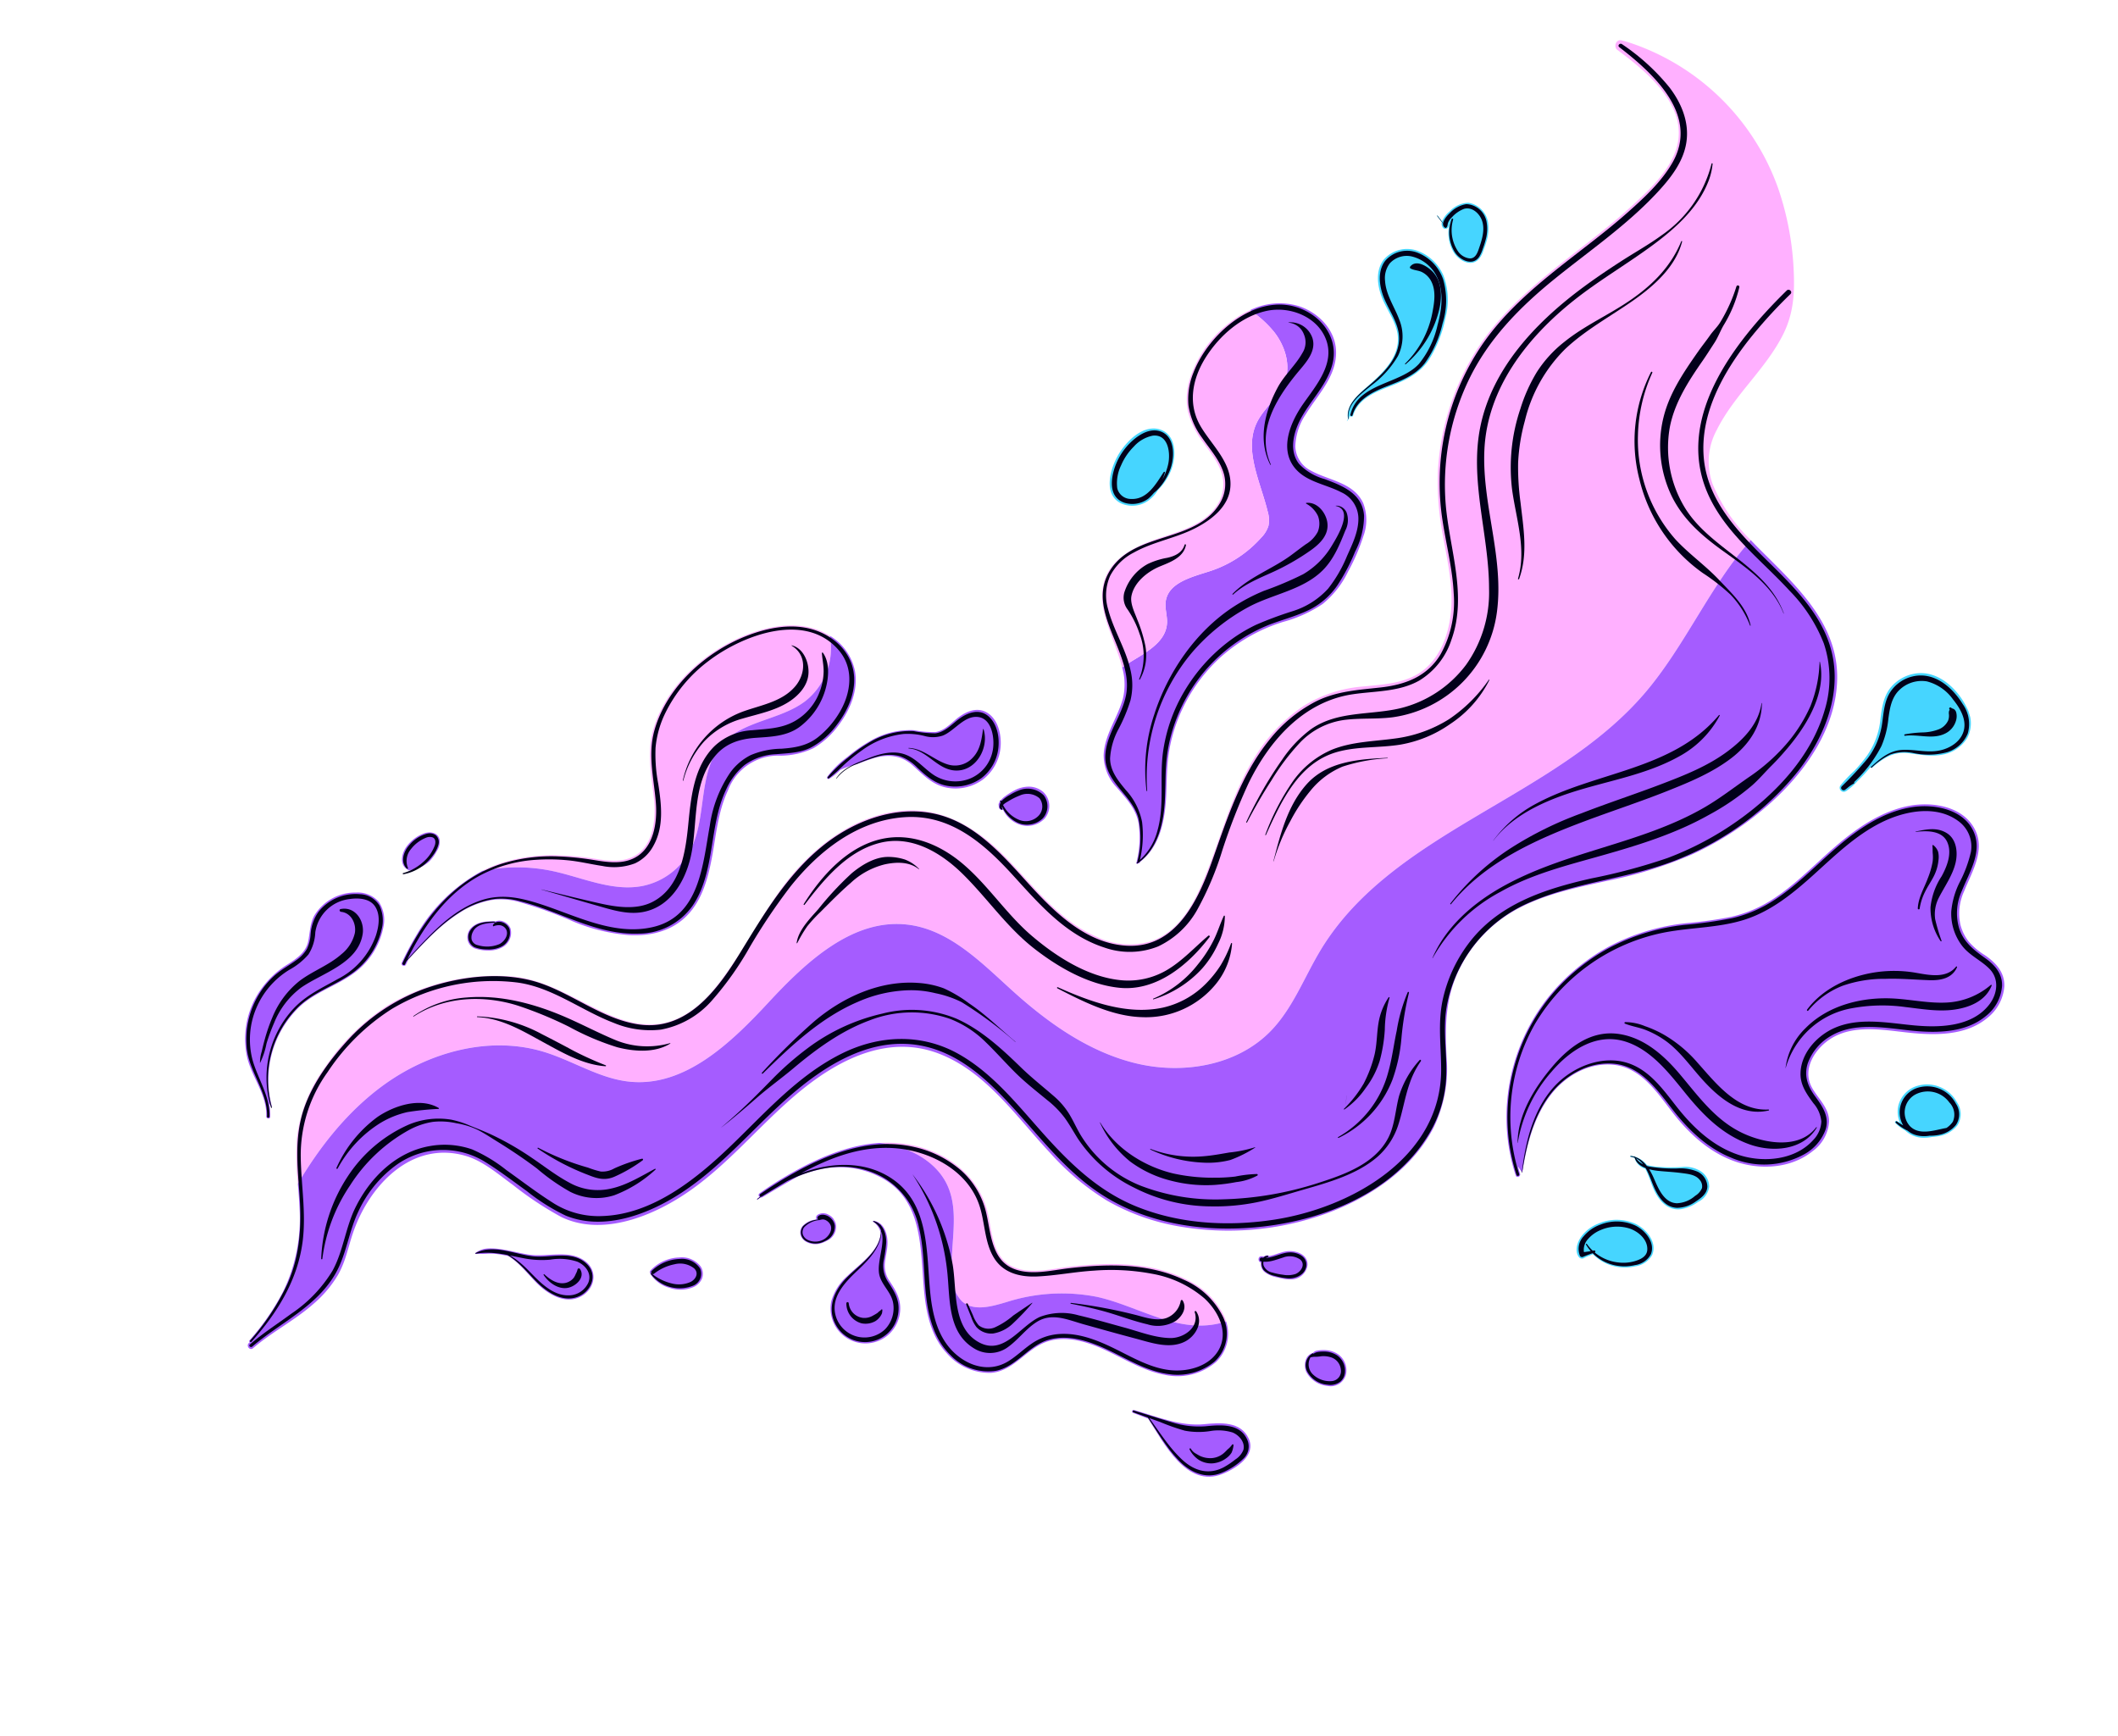 <svg xmlns="http://www.w3.org/2000/svg" xmlns:xlink="http://www.w3.org/1999/xlink" id="Component_5_1" data-name="Component 5 &#x2013; 1" width="381.778" height="312.851" viewBox="0 0 381.778 312.851"><defs><clipPath id="clip-path"><rect id="Rectangle_21" data-name="Rectangle 21" width="330.054" height="226.238" fill="none"></rect></clipPath></defs><g id="Group_90" data-name="Group 90" transform="translate(0 96.498) rotate(-17)"><g id="Group_22" data-name="Group 22" clip-path="url(#clip-path)"><path id="Path_93" data-name="Path 93" d="M307.072,72.308c4.834-5.107,11.623-7.876,16.483-12.985,2.736-2.877,4.051-6.144,5.047-9.943A52.7,52.7,0,0,0,330.389,33.9a42.687,42.687,0,0,0-17.27-32.47A23.216,23.216,0,0,0,311.157.118c-.856-.5-1.735.7-1.19,1.441,3.937,5.323,9.4,13.472,5.013,20.051-2.377,3.568-6.861,5.736-10.6,7.536-4.066,1.958-8.3,3.539-12.51,5.148-8.118,3.1-16.328,6.423-22.855,12.336a45.294,45.294,0,0,0-12.126,17.923,50.972,50.972,0,0,0-2.582,11.439c-.53,4.344-.823,8.843-2.374,12.975-1.357,3.616-3.748,7.2-7.31,8.941-3.827,1.869-7.98.787-11.931,0a23.717,23.717,0,0,0-11.431.205,29.587,29.587,0,0,0-10.748,5.966c-6.646,5.616-10.815,13.24-16.436,19.746-2.942,3.406-6.732,6.647-11.456,6.8a13.579,13.579,0,0,1-9.071-3.562c-5.859-4.932-8.259-12.25-11.711-18.82-3.385-6.439-8.162-11.844-15.587-13.288-7.14-1.388-14.411.775-20.544,4.409-7.572,4.485-13.252,11.287-20.485,16.18-3.637,2.459-7.918,4.255-12.37,3.286-3.222-.7-5.944-2.671-8.365-4.824-4.641-4.129-8.6-9.155-14.646-11.274a37.706,37.706,0,0,0-21.986-1.321,39.126,39.126,0,0,0-14.216,7.362,26.527,26.527,0,0,0-8.66,10.819,48.248,48.248,0,0,0-2.216,7.848c5.827-5.3,12.362-9.817,19.762-12.408,9.706-3.4,21.1-3.084,29.627,2.668,4.553,3.073,8.193,7.571,13.268,9.675,9.2,3.815,19.441-1.388,28.056-6.39s18.965-10.083,28.075-6.055c6.971,3.082,10.723,10.5,14.641,17.038,4.463,7.446,9.986,14.544,17.471,18.942s17.242,5.666,24.85,1.484c5.058-2.78,8.645-7.565,12.956-11.4,18.666-16.612,48.106-13.7,69.223-27.06,9.487-6,16.945-15.093,26.438-20.857a30.3,30.3,0,0,1-3.62-11.564,11.933,11.933,0,0,1,3.566-9.213" transform="translate(-5.584 0)" fill="#ffb0ff"></path><path id="Path_94" data-name="Path 94" d="M205.881,171.266c-4.311,3.837-7.9,8.623-12.956,11.4-7.608,4.182-17.365,2.913-24.85-1.485s-13.008-11.495-17.471-18.941c-3.918-6.538-7.67-13.956-14.641-17.038-9.109-4.028-19.462,1.053-28.075,6.055s-18.854,10.2-28.056,6.39c-5.074-2.1-8.715-6.6-13.268-9.675-8.525-5.753-19.921-6.068-29.627-2.668C29.539,147.9,23,152.41,17.176,157.713c-.317,1.444-.628,2.889-1,4.317a30.08,30.08,0,0,1-7.255,13.535,43.3,43.3,0,0,1-8.315,6.589.236.236,0,0,0-.065.356c-.059.025-.118.048-.177.073-.706.309-.294,1.439.417,1.128,4.207-1.84,8.8-2.623,12.975-4.56a20.825,20.825,0,0,0,5.511-3.584c1.967-1.835,3.144-4.1,4.679-6.267,5.225-7.387,15.058-13.186,23.667-7.512,2.715,1.79,4.648,4.923,6.575,7.472a60.226,60.226,0,0,0,6.634,8.063c5.844,5.425,15.236,4.714,22.281,2.656,8.85-2.585,16.436-7.881,24.857-11.459,8.457-3.593,18.494-5.607,26.386.416,7.314,5.581,10.213,15.141,14.112,23.084a46.132,46.132,0,0,0,7.292,11.237,39.527,39.527,0,0,0,10.891,8.162,51.97,51.97,0,0,0,26.527,5.62c8.256-.491,16.977-3.156,22.843-9.251a24.259,24.259,0,0,0,5.848-11.341c1.344-5.376,2.868-10.21,6.71-14.373a24.69,24.69,0,0,1,13.575-7.505c5.456-1.035,11.053-.506,16.542-.075a75.829,75.829,0,0,0,16.1-.054,56.88,56.88,0,0,0,16.343-4.752c7.713-3.581,15.285-9.5,18-17.874,3.036-9.364-2-17.921-6.277-25.944-.444-.831-.884-1.672-1.31-2.522-9.494,5.763-16.951,14.856-26.438,20.857-21.117,13.358-50.558,10.447-69.223,27.059" transform="translate(0 -30.264)" fill="#a55cff"></path><path id="Path_95" data-name="Path 95" d="M113.674,112.648a12.545,12.545,0,0,0,9.936-3.588c4.8-4.824,5.379-13.265,11.229-16.743,4.863-2.891,11.263-1,16.562-2.98a12.161,12.161,0,0,0,7.63-9.956,11.84,11.84,0,0,0-2.475-2.154c-3.306-2.145-7.386-2.653-11.249-2.444-8.248.444-17.357,4.563-21.846,11.757-2.253,3.609-2.551,7.663-3.354,11.733-.731,3.7-2.731,8.5-7.082,8.869-2.16.186-4.183-.711-6.078-1.634A52.926,52.926,0,0,0,100.916,103a30.71,30.71,0,0,0-10.544-1.767,23.812,23.812,0,0,0-3.663.363,30.846,30.846,0,0,1,11.98,3.643c4.929,2.711,9.386,6.872,14.985,7.405" transform="translate(-21.274 -18.337)" fill="#ffb0ff"></path><path id="Path_96" data-name="Path 96" d="M62.527,115.207c.237-.261.479-.521.722-.78,3.475-2,6.982-4.069,10.85-5.191a15.983,15.983,0,0,1,6.438-.642,11.8,11.8,0,0,1,4.466,1.6,75.141,75.141,0,0,1,8.6,6.409,32.974,32.974,0,0,0,8.9,5.29c3.652,1.345,7.627,1.6,11.118-.342,3.373-1.873,5.526-5.3,7.267-8.629,1.932-3.7,3.463-7.593,6.3-10.73a9.658,9.658,0,0,1,10.942-3.226,14.139,14.139,0,0,0,6.046.432A15.054,15.054,0,0,0,149.8,96.7c2.731-2,5.175-4.938,5.581-8.405a9.6,9.6,0,0,0-2.468-7.408,12.162,12.162,0,0,1-7.63,9.956c-5.3,1.982-11.7.088-16.562,2.979-5.85,3.478-6.43,11.918-11.229,16.743a12.547,12.547,0,0,1-9.937,3.587c-5.6-.534-10.056-4.694-14.984-7.405a30.852,30.852,0,0,0-11.98-3.643A30.166,30.166,0,0,0,66,110.584a54.676,54.676,0,0,0-4.111,4.1c-.359.4.282.923.641.527" transform="translate(-15.158 -19.847)" fill="#a55cff"></path><path id="Path_97" data-name="Path 97" d="M167.915,210.953c.823,5.571-2.865,10.732-4,16.248a6.414,6.414,0,0,0,.451,4.7c1.49,2.365,4.84,2.4,7.634,2.422a32.743,32.743,0,0,1,15.842,3.868c6.094,3.447,10.963,9.441,17.836,10.774a15.068,15.068,0,0,0,3.13.269c0-.276-.009-.555-.037-.834a13.9,13.9,0,0,0-4.406-8.3c-5.16-5.059-12.444-7.2-19.366-8.507-3.274-.618-7.374-.7-10.022-2.976-3.092-2.66-1.776-7.157-1.541-10.659.477-7.11-4.1-13.043-10.293-16.091a22.04,22.04,0,0,0-4.682-1.667,23.3,23.3,0,0,1,2.4,1.247c3.5,2.1,6.458,5.477,7.054,9.514" transform="translate(-38.879 -49.117)" fill="#ffb0ff"></path><path id="Path_98" data-name="Path 98" d="M197.851,248.729c-6.873-1.333-11.742-7.327-17.835-10.775a32.746,32.746,0,0,0-15.842-3.867c-2.8-.025-6.145-.057-7.634-2.422a6.414,6.414,0,0,1-.452-4.7c1.132-5.516,4.82-10.677,4-16.248-.6-4.037-3.556-7.414-7.054-9.514a23.285,23.285,0,0,0-2.4-1.247c-5.769-1.362-11.992-.574-17.7.773-1.9.448-3.763.972-5.615,1.589a.393.393,0,0,0-.192.634c-.174.067-.35.129-.524.2a.072.072,0,0,0,.05.135c.2-.068.411-.13.616-.2a.457.457,0,0,0,.355.052c2.4-.585,4.82-1.205,7.262-1.713a22.41,22.41,0,0,1,4.516.008,15.809,15.809,0,0,1,9.816,4.711c6.333,6.51,2.361,15.447,1.042,23.074-.606,3.5-.713,7.283.89,10.546a10.22,10.22,0,0,0,6.543,5.692c4.081.949,7.355-2.281,11.3-2.418,3.686-.128,7.024,2.17,9.65,4.522,2.9,2.6,5.507,5.623,9.012,7.44a10.775,10.775,0,0,0,9.443.466A7.047,7.047,0,0,0,200.981,249a15.12,15.12,0,0,1-3.13-.269" transform="translate(-31.05 -48.886)" fill="#a55cff"></path><path id="Path_99" data-name="Path 99" d="M236.595,104.911a8.423,8.423,0,0,0,.571,6.13c1.036,2.393,2.187,4.591,1.895,7.283a18.148,18.148,0,0,1-2.342,6.542.3.3,0,0,0-.038.135.165.165,0,0,1-.02.009.157.157,0,0,0,.109.294c.036-.011.069-.026.1-.038a.322.322,0,0,0,.413-.138l.007-.012c4.25-1.579,6.519-5.951,7.965-10,.847-2.373,1.562-4.8,2.641-7.085a28.547,28.547,0,0,1,3.484-5.566,29.937,29.937,0,0,1,10.149-8.182,30.473,30.473,0,0,1,13.059-2.99,23.984,23.984,0,0,0,7.747-1,17.007,17.007,0,0,0,6.122-4.27,36.349,36.349,0,0,0,4.48-5.277,8.394,8.394,0,0,0,1.707-5.757c-.607-4.065-4.718-5.642-7.283-8.289a5.063,5.063,0,0,1-1.424-5.021,10.979,10.979,0,0,1,3.465-4.952c3.057-2.714,7.133-4.813,8.47-8.958,1.24-3.84-.79-7.882-3.974-10.1a12.1,12.1,0,0,0-8.589-1.85,20.057,20.057,0,0,1,2.978,4.974c1.187,3.028,1.2,6.727-.81,9.285-1.819,2.318-4.9,3.3-6.909,5.458-3.749,4.04-2.514,10.375-2.831,15.877a5.417,5.417,0,0,1-.623,2.551,5.286,5.286,0,0,1-1.826,1.623,21.085,21.085,0,0,1-10.625,3.1c-3.408.058-7.744-.234-9.218,2.839-.58,1.207-.485,2.636-.954,3.891-1.293,3.463-5.809,4.008-9.365,5.018-.232.066-.462.137-.691.212a10.983,10.983,0,0,1-1.477,5.364c-1.913,3.08-5.2,5.37-6.368,8.9" transform="translate(-57.962 -8.757)" fill="#a55cff"></path><path id="Path_100" data-name="Path 100" d="M257.073,85.461c.469-1.255.374-2.684.953-3.891,1.475-3.073,5.81-2.781,9.218-2.839a21.083,21.083,0,0,0,10.625-3.1A5.282,5.282,0,0,0,279.7,74a5.4,5.4,0,0,0,.622-2.551c.317-5.5-.918-11.837,2.831-15.877,2.005-2.16,5.089-3.139,6.908-5.458,2.008-2.558,2-6.258.811-9.285a20.019,20.019,0,0,0-2.979-4.973,17.43,17.43,0,0,0-3.748.921,20.835,20.835,0,0,0-10.207,7.691,12.03,12.03,0,0,0-2.1,5.539,15.819,15.819,0,0,0,1.051,6.3c.681,2.051,1.552,4.163,1.507,6.362a6.86,6.86,0,0,1-2.605,5.18C268.3,70.628,263.477,70.22,259.3,70.4c-4.24.187-8.992,1.064-11.215,5.125-1.7,3.11-1.373,6.657-1.205,10.055.082,1.66.217,3.4.131,5.107.229-.075.46-.147.691-.213,3.557-1.01,8.072-1.555,9.365-5.018" transform="translate(-60.538 -8.798)" fill="#ffb0ff"></path><path id="Path_101" data-name="Path 101" d="M393.84,212.626c2.293-2.837,5.695-5.778,5.1-9.831-.7-4.723-5.754-7.227-10.04-7.718-4.558-.522-9.167.732-13.359,2.436-5.034,2.046-9.737,4.89-14.98,6.415a23.207,23.207,0,0,1-8.291.892,75.9,75.9,0,0,1-7.723-1.205,38.437,38.437,0,0,0-15.029-.084,36.373,36.373,0,0,0-13.537,5.887,34.89,34.89,0,0,0-13.963,22.155,33.719,33.719,0,0,0-.5,6.469c.01.543.849.468.839-.071-.008-.461,0-.922.012-1.383.215.691.421,1.321.433,1.3,2.2-4.493,4.9-8.983,9.059-11.922,3.5-2.478,8.237-3.547,12.3-1.862,4.809,2,6.178,7.419,7.9,11.825,1.813,4.65,4.611,9.131,8.893,11.869,3.8,2.429,8.765,3.426,13.046,1.7a7.126,7.126,0,0,0,4.4-4.3c.7-2.392-.73-4.475-1.194-6.743-.788-3.853,2.915-6.76,6.306-7.5,4.552-1,9.2,1.455,13.258,3.18,4.388,1.865,9.638,3.563,14.3,1.633a8.009,8.009,0,0,0,4.64-4.567c.823-2.407-.2-4.492-1.688-6.378a12.732,12.732,0,0,1-2.076-3.191,8.33,8.33,0,0,1-.559-3.3,9.545,9.545,0,0,1,2.458-5.7" transform="translate(-73.976 -47.833)" fill="#a55cff"></path><path id="Path_102" data-name="Path 102" d="M140.186,225.72a9.523,9.523,0,0,0-4.026,3.456,6.4,6.4,0,0,0-.5,5.014,6.3,6.3,0,0,0,8.312,3.911,6.393,6.393,0,0,0,3.508-3.533c.788-1.954.4-3.7-.183-5.643a4.891,4.891,0,0,1,.152-3.6c.4-.943.939-1.819,1.312-2.772.64-1.635.788-4.1-1.069-4.98a.1.1,0,0,0-.126.152,3.286,3.286,0,0,1,.687,2.365c-1.306,3.074-5.292,4.185-8.063,5.634" transform="translate(-33.212 -53.378)" fill="#a55cff"></path><path id="Path_103" data-name="Path 103" d="M209.2,285.109c-4.233-.851-7.829-3.82-11.36-6.141-.291-.191-.64.2-.352.427l2.313,1.792c1.425,5.039,2.933,14.092,9.94,13.451,2.588-.237,6.762-1.359,6.342-4.7-.431-3.421-4.062-4.266-6.884-4.834" transform="translate(-48.428 -68.432)" fill="#a55cff"></path><path id="Path_104" data-name="Path 104" d="M337.4,260.235a29.738,29.738,0,0,1-4.5-1.439,11.434,11.434,0,0,1-1.467-.751,4.628,4.628,0,0,0-1.631-2.087c-.009-.022-.018-.042-.026-.065a.037.037,0,0,0-.07.007,3.691,3.691,0,0,0-.577-.3.1.1,0,0,0-.081.175,3.036,3.036,0,0,1,.621.407,2.821,2.821,0,0,0,1.27,2.406c.256,1.244.232,2.631.35,3.736.241,2.273,1.149,4.655,3.664,5.113a7.506,7.506,0,0,0,3.411-.356,3.555,3.555,0,0,0,2.658-2.015,3.36,3.36,0,0,0-.539-3,5.207,5.207,0,0,0-3.082-1.832m-7.334-3.662a3.561,3.561,0,0,1,.441.694,3.437,3.437,0,0,1-.441-.694" transform="translate(-80.718 -62.709)" fill="#46d5ff"></path><path id="Path_105" data-name="Path 105" d="M315.944,67.408c-.429.411-.482.515.124.023l.42-.342a.4.4,0,0,1-.029-.048,5.557,5.557,0,0,1-.515.368" transform="translate(-77.436 -16.448)" fill="#46d5ff"></path><path id="Path_106" data-name="Path 106" d="M316.041,58.935s0,0,.006,0c.131-.125.294-.277.487-.452a.283.283,0,0,0,.029.085c.706-.531,1.692-1.3.029.048a.308.308,0,0,0,.5.025c1.676-2.525,4.863-2.891,7.641-3.084,3.049-.212,5.935-.546,8.383-2.548a22.38,22.38,0,0,0,5.055-6.359,12.593,12.593,0,0,0,1.884-7.366,8.165,8.165,0,0,0-3-5.52,5.525,5.525,0,0,0-6.5-.36c-1.948,1.409-2.424,4.016-2.281,6.272.166,2.631,1.349,5.338.629,7.974-.943,3.449-4.517,5.239-7.5,6.584-2.106.948-5.035,2.061-5.363,4.7" transform="translate(-77.54 -7.975)" fill="#46d5ff"></path><path id="Path_107" data-name="Path 107" d="M176.611,109.152a17.118,17.118,0,0,0-4.529,2.361.26.26,0,0,0,.24.453,10.684,10.684,0,0,0,2.339-.941,12.489,12.489,0,0,1,2.624-.129c1.213.011,2.415-.137,3.628-.134,2.793.007,5.047.891,6.529,3.36,1.306,2.173,2.329,4.335,4.672,5.578a8.376,8.376,0,0,0,6.639.5,8.283,8.283,0,0,0,4.7-4.523c.857-2,1.143-4.9-.36-6.691-1.549-1.841-4.045-1.361-5.985-.51-1.27.556-2.638,1.265-4.071,1.029a19.64,19.64,0,0,1-3.609-1.465,14.277,14.277,0,0,0-8.072-.424,26.427,26.427,0,0,0-4.747,1.539" transform="translate(-42.195 -26.309)" fill="#a55cff"></path><path id="Path_108" data-name="Path 108" d="M421.837,165.323a7.152,7.152,0,0,0-5.286,1.151c-1.656,1.165-2.518,3.024-3.32,4.816a13.849,13.849,0,0,1-4.244,5.6,25.765,25.765,0,0,1-3.022,1.968,24.28,24.28,0,0,0-3.142,1.776.733.733,0,0,0,.68,1.272v.011a12.248,12.248,0,0,0,2.527-1.143c.893-.469,1.774-.961,2.622-1.506.126-.081.248-.171.373-.255.029.167.078.287.143.259,2.364-1.032,4.538-1.742,7.027-.641,1.93.853,3.755,1.878,5.9,2.075a6.535,6.535,0,0,0,5.112-1.573,5.737,5.737,0,0,0,1.53-5.11c-.544-3.729-2.887-8-6.9-8.7" transform="translate(-98.761 -40.536)" fill="#46d5ff"></path><path id="Path_109" data-name="Path 109" d="M60.331,197.743a10.436,10.436,0,0,1,2.115.752c.525.243,1.035.515,1.54.8,1.516,1.718,2.436,4.2,3.443,6.118,1.34,2.548,3.809,5.33,7.016,4.657,2.818-.592,4.282-3.577,2.42-5.972-2.185-2.812-6.259-2.527-9.24-3.958-1.555-.746-3.006-1.688-4.566-2.421a12.593,12.593,0,0,0-2.238-.824,4.051,4.051,0,0,0-2.351.121c-.109.033-.08.186.018.208.626.143,1.214.383,1.842.524" transform="translate(-14.329 -48.277)" fill="#a55cff"></path><path id="Path_110" data-name="Path 110" d="M20.186,140.146c-.151.435.5.742.655.3a9.822,9.822,0,0,0,.506-2.4c.093.345.313.979.315.858a18.315,18.315,0,0,1,10-15.864c3.485-1.717,7.42-1.656,11.047-2.9a13.408,13.408,0,0,0,7.667-6.493,5.819,5.819,0,0,0,.5-4.551,5.1,5.1,0,0,0-3.434-2.785,8.6,8.6,0,0,0-8.35,1.726c-1.244,1.178-1.661,2.718-2.47,4.171-.979,1.758-2.82,2.329-4.64,2.85a16.386,16.386,0,0,0-7.876,4.6,15.56,15.56,0,0,0-4.1,9.17c-.3,3.776,1.466,7.621.183,11.314" transform="translate(-4.899 -25.984)" fill="#a55cff"></path><path id="Path_111" data-name="Path 111" d="M245.057,256.692c.576-1.666-.908-2.921-2.352-3.357-1.235-.372-2.6-.063-3.865-.223a.212.212,0,0,0-.158-.211,1.046,1.046,0,0,0-.663.011,3.251,3.251,0,0,1-.357-.134c-.66-.324-1.093.637-.518,1.019a1.935,1.935,0,0,0,.159,1.853,5.268,5.268,0,0,0,1.9,1.579c.375.222.751.446,1.14.638,1.433-.888,2.817-1.856,4.138-2.844-1.321.987-2.7,1.955-4.138,2.844a5.575,5.575,0,0,0,1.047.406,3.007,3.007,0,0,0,3.667-1.583" transform="translate(-58.117 -62.003)" fill="#a55cff"></path><path id="Path_112" data-name="Path 112" d="M210.976,129.53a4.108,4.108,0,0,0-1.092.5.181.181,0,0,0-.233.174v.008a1.242,1.242,0,0,0-.371.4.7.7,0,0,0-.051.223c0,.033,0,.067-.005.1,0,.014-.008.024-.02.064a.623.623,0,0,0,.329.784.178.178,0,0,0,.226-.078,5.18,5.18,0,0,0,1.989,3.449,4.316,4.316,0,0,0,4.732.35,3.486,3.486,0,0,0,1.145-4.667,4.029,4.029,0,0,0-2.084-1.628,5.52,5.52,0,0,0-2.935-.117,12.045,12.045,0,0,0-1.631.433" transform="translate(-51.321 -31.639)" fill="#a55cff"></path><path id="Path_113" data-name="Path 113" d="M134.73,213.48a1.831,1.831,0,0,0-.723,1.443,2.16,2.16,0,0,0,.73,1.51,3.441,3.441,0,0,0,1.657.859,4.627,4.627,0,0,0,1.879-.072,2.719,2.719,0,0,0,2.4-2.579,2.194,2.194,0,0,0-.051-.438c0,.017-.057-.255-.03-.136.019.086-.033-.146-.038-.167a1.645,1.645,0,0,0-.06-.214,2.6,2.6,0,0,0-.611-.875,1.9,1.9,0,0,0-1.909-.534.646.646,0,0,0-.4.749l0,0a3.7,3.7,0,0,0-2.838.451" transform="translate(-32.879 -52.063)" fill="#a55cff"></path><path id="Path_114" data-name="Path 114" d="M99.545,217.009a6.082,6.082,0,0,0,4.191,1.13,2.926,2.926,0,0,0,1.919-1.039,2.446,2.446,0,0,0,.4-2.1,4.3,4.3,0,0,0-3.268-2.721A7.442,7.442,0,0,0,97.2,213a.452.452,0,0,0-.2.568.1.1,0,0,0-.008.049,5.778,5.778,0,0,0,2.554,3.388" transform="translate(-23.791 -52.023)" fill="#a55cff"></path><path id="Path_115" data-name="Path 115" d="M315.226,268.818a6.933,6.933,0,0,0-3.608,1.385c-.931.753-1.861,2.091-1.4,3.348a.726.726,0,0,0,.912.42,6.086,6.086,0,0,1,1.032-.112c.206-.022.411-.051.615-.078a7.98,7.98,0,0,0,3.25,3.328,8.181,8.181,0,0,0,3.393,1,4.16,4.16,0,0,0,3.5-1.015c1.632-1.874.45-4.711-1.1-6.206a8.339,8.339,0,0,0-6.593-2.072" transform="translate(-76.082 -65.942)" fill="#46d5ff"></path><path id="Path_116" data-name="Path 116" d="M397.058,259.642a5.019,5.019,0,0,0-3.672,2.283,4.925,4.925,0,0,0-.681,3.134c-.13-.139-.264-.276-.388-.417-.167-.191-.568-.04-.432.229a7.5,7.5,0,0,0,1.324,1.821,4.785,4.785,0,0,0,2.857,2.237,6.788,6.788,0,0,0,1.452.277,7.706,7.706,0,0,0,1.22.221,5.362,5.362,0,0,0,3.736-.885,3.772,3.772,0,0,0,1.131-4.012,6.135,6.135,0,0,0-6.547-4.886" transform="translate(-96.142 -63.691)" fill="#46d5ff"></path><path id="Path_117" data-name="Path 117" d="M257.969,67.308a5,5,0,0,0,4.609,1,6.194,6.194,0,0,0,2.413-1.378,10.523,10.523,0,0,0,3.178-2.555c1.733-2.042,3.076-6.029.291-7.836-2.675-1.735-6.482.4-8.478,2.259-2.1,1.958-4.75,6-2.013,8.514" transform="translate(-63.006 -13.713)" fill="#46d5ff"></path><path id="Path_118" data-name="Path 118" d="M350.92,29.418a.624.624,0,0,0,.944.29c.267-.243.33-.564.574-.82.019-.02.044-.033.065-.052a6.743,6.743,0,0,0-.966,5.535c.451,1.648,2.225,3.44,4,2.367a4.334,4.334,0,0,0,1.114-1.1c.374-.479.735-.966,1.063-1.478a8.1,8.1,0,0,0,1.243-2.927,4.282,4.282,0,0,0-2.3-4.725,4.823,4.823,0,0,0-3.7.5,4.62,4.62,0,0,0-1.836,1.338c-.14-.423-.3-.84-.454-1.256a.054.054,0,0,0-.1.038c.161.436.315.879.494,1.31a1.159,1.159,0,0,0-.131.976" transform="translate(-86.008 -6.455)" fill="#46d5ff"></path><path id="Path_119" data-name="Path 119" d="M85.3,122.76a1.84,1.84,0,0,0-1-.158.1.1,0,0,0-.066-.06c-1.516-.49-3.124-.911-4.581-.029a2.475,2.475,0,0,0-1.091,1.744,2.082,2.082,0,0,0,.85,1.943,7.249,7.249,0,0,0,2.244,1.044,4.853,4.853,0,0,0,2.39.184,2.965,2.965,0,0,0,2.509-2.859,2.318,2.318,0,0,0-1.258-1.81" transform="translate(-19.271 -29.933)" fill="#a55cff"></path><path id="Path_120" data-name="Path 120" d="M69.62,102.989a.173.173,0,0,0,.112.255,6.3,6.3,0,0,0,4.112-.5,8,8,0,0,0,1.767-1.355,3.175,3.175,0,0,0,1.057-1.7c.2-1.333-1.018-2-2.169-2.024A6.764,6.764,0,0,0,70.658,99c-1.154.829-2.232,2.592-1.195,3.918a.183.183,0,0,0,.157.072" transform="translate(-16.94 -23.961)" fill="#a55cff"></path><path id="Path_121" data-name="Path 121" d="M244.568,278.6a6.255,6.255,0,0,0-1.192-.346,5.468,5.468,0,0,0-.585-.081,1.186,1.186,0,0,0-.7.207h0a.124.124,0,0,0-.038-.014c-1.476,0-2.285,1.672-2.091,2.976a4.843,4.843,0,0,0,2.929,3.483,2.837,2.837,0,0,0,3.772-1,3.581,3.581,0,0,0-.181-3.762,4.344,4.344,0,0,0-1.912-1.463" transform="translate(-58.867 -68.25)" fill="#a55cff"></path><path id="Path_122" data-name="Path 122" d="M.81,170c6.058-2.626,13.006-3.443,18.055-8.051,3.01-2.745,4.6-6.636,7.354-9.623a21.508,21.508,0,0,1,8.667-5.915,14.453,14.453,0,0,1,15.578,3.761c2.113,2.37,3.959,4.972,5.883,7.494a36.059,36.059,0,0,0,5.409,6.271c5.852,4.778,14.51,4.118,21.28,2.134,8.269-2.422,15.429-7.2,23.213-10.73,8.212-3.726,18.08-6.433,26.43-1.58,6.112,3.551,9.522,10.061,12.4,16.253,2.957,6.356,5.556,13.047,10.119,18.472,5.087,6.049,12.181,10.124,19.66,12.47,12.794,4.014,29.317,3.928,39.877-5.471a21.85,21.85,0,0,0,5.624-7.793c1.786-4.234,2.109-8.922,4.134-13.074a25.286,25.286,0,0,1,20.068-13.878c9.611-1.1,19.224,1.407,28.863.3a52.6,52.6,0,0,0,24.367-8.882c5.784-4.127,10.835-10.072,11.776-17.336.93-7.175-2.555-13.763-5.861-19.863-3.636-6.71-7.543-13.929-5.8-21.812,1.682-7.619,7.7-13.425,13.865-17.744a84.9,84.9,0,0,1,9.678-5.767c.532-.276.061-1.08-.47-.8-11.873,6.156-26.67,16.454-24.162,31.836,1.193,7.319,5.723,13.525,8.855,20.087a28.166,28.166,0,0,1,3.111,10.858,19.682,19.682,0,0,1-3.332,11.488c-4.7,7.26-12.748,11.837-20.777,14.509a55.87,55.87,0,0,1-14.152,2.756,104.63,104.63,0,0,1-14.191-.5c-8.637-.635-17.5-.506-24.743,4.852a26.14,26.14,0,0,0-7.247,8.181c-2.095,3.733-2.735,7.871-3.954,11.919-4.608,15.3-22.978,19.216-36.951,17.119-8.268-1.241-16.486-4.281-22.99-9.636-5.836-4.8-9.278-11.259-12.365-18.02-2.785-6.1-5.4-12.609-10.11-17.527-5.271-5.5-12.6-7.424-20.02-6.211C109.084,152,101.43,156.836,93.54,160.8c-7.586,3.807-16.8,7.448-25.388,5.172a15.224,15.224,0,0,1-7.985-4.989c-2.2-2.561-4.16-5.326-6.224-8a27.4,27.4,0,0,0-4.84-5.4,15.111,15.111,0,0,0-7.027-2.781c-6.147-.8-11.963,2.256-16.1,6.622-2.813,2.968-4.4,6.88-7.308,9.715a24.87,24.87,0,0,1-9.339,5.234c-2.94,1.036-5.953,1.87-8.806,3.139-.334.149-.044.633.287.49" transform="translate(-0.092 -16.875)" fill="#01001a"></path><path id="Path_123" data-name="Path 123" d="M1.045,152.465c5.936-3.571,11.218-8.185,14.113-14.6,2.108-4.671,2.7-9.752,4.118-14.633A25.587,25.587,0,0,1,28.378,110a38.9,38.9,0,0,1,14.38-7.5,35.639,35.639,0,0,1,22.974,2.019c5.845,2.65,9.621,8.227,14.584,12.08a17.047,17.047,0,0,0,7.76,3.639A16.117,16.117,0,0,0,98.417,117.9a56.592,56.592,0,0,0,9.366-7.245,107.308,107.308,0,0,1,10.11-8.217c6.775-4.671,15.122-7.929,23.428-5.964,8.045,1.9,12.249,8.711,15.566,15.694,3.034,6.39,5.941,13.089,11.945,17.285a13.788,13.788,0,0,0,9.343,2.648,15.782,15.782,0,0,0,8.666-4.255,55.94,55.94,0,0,0,7.472-8.945,109.541,109.541,0,0,1,8.044-10.161c5.836-6.257,13.8-11.191,22.677-9.843,4.011.609,8.073,2.041,12.158,1.141a13.444,13.444,0,0,0,7.685-5.32c5.076-6.766,4.457-15.522,6.109-23.409a43.674,43.674,0,0,1,10.45-20.339c5.564-6.1,12.711-9.98,20.287-13.04,7.462-3.014,15.23-5.427,22.225-9.481,3.019-1.75,6.107-3.875,7.658-7.116,1.578-3.3,1.22-6.989-.016-10.331a38.774,38.774,0,0,0-5.912-9.975c-.278-.362-.9-.021-.628.368,4.559,6.422,10.235,16,3.056,22.737-2.9,2.716-6.718,4.545-10.293,6.185-3.762,1.725-7.647,3.161-11.513,4.632-7.294,2.776-14.642,5.723-20.767,10.678a44.232,44.232,0,0,0-15.91,28.167c-.631,4.345-.817,8.772-1.9,13.043a19.471,19.471,0,0,1-5.473,9.8c-3.468,3.13-7.685,3.381-12.108,2.547-3.975-.75-7.744-1.679-11.81-1.006a25.922,25.922,0,0,0-10.269,4.3c-6.659,4.543-11.268,11.249-16,17.635-4.5,6.086-10.906,13.329-19.336,10.186-7.119-2.654-10.9-10.093-13.918-16.531-2.948-6.294-6.144-13.15-12.593-16.543-6.412-3.373-14.3-2.71-20.822-.022-7.546,3.109-13.654,8.709-19.687,14.04-5.82,5.143-13.337,10.753-21.342,6.854-5.715-2.783-9.414-8.377-14.451-12.092-5.566-4.106-13.4-5.553-20.2-5.28A34.952,34.952,0,0,0,33.14,105.8c-4.06,2.442-8.156,5.554-10.9,9.449-2.942,4.169-3.973,9.094-5.066,13.982-1.248,5.58-3.091,10.809-6.91,15.187a42.569,42.569,0,0,1-9.38,7.762c-.177.113-.017.392.165.283" transform="translate(-0.197 -0.214)" fill="#01001a"></path><path id="Path_124" data-name="Path 124" d="M62.288,113.533c3.939-2.264,7.9-4.761,12.323-5.952a15.726,15.726,0,0,1,6.786-.429,12.646,12.646,0,0,1,4.3,1.791c6.315,3.825,11.235,9.777,18.6,11.755a11.941,11.941,0,0,0,10.76-1.938c2.785-2.205,4.578-5.441,6.135-8.568,1.7-3.413,3.231-6.925,5.846-9.765a12.088,12.088,0,0,1,4.4-3.194,10.3,10.3,0,0,1,6.024-.212c2.056.436,4.112,1.026,6.231.709a13.872,13.872,0,0,0,5.76-2.551c2.82-1.991,5.329-4.933,5.732-8.478.416-3.664-1.669-7.085-4.621-9.112-3.45-2.369-7.891-2.825-11.963-2.509-7.891.611-16.367,4.543-20.791,11.325-2.494,3.825-2.668,8.187-3.6,12.521-.757,3.538-2.767,7.91-6.789,8.535-2.461.383-4.777-.739-6.916-1.793a50.725,50.725,0,0,0-5.876-2.478,29.984,29.984,0,0,0-10.37-1.749c-6.819.146-12.963,3.283-18,7.722a53.4,53.4,0,0,0-4.182,4.157c-.217.238.137.595.355.355,4.751-5.234,10.622-9.989,17.729-11.379a24.812,24.812,0,0,1,10.23.245,35.067,35.067,0,0,1,5.347,1.693c2.041.822,3.9,1.942,5.876,2.887a10.628,10.628,0,0,0,5.795,1.275,7.27,7.27,0,0,0,4.068-2.041c2.864-2.735,3.563-6.654,4.109-10.4a28.506,28.506,0,0,1,1.435-6.382,17.816,17.816,0,0,1,3.346-5.3,26.078,26.078,0,0,1,10.408-6.894c7.207-2.659,19.37-3.485,23.011,5.12,1.643,3.883-.157,7.86-3.074,10.56a16.322,16.322,0,0,1-5.163,3.253c-2.321.887-4.524.583-6.882.042a14.677,14.677,0,0,0-5.633-.515,10.293,10.293,0,0,0-4.412,1.905,22.645,22.645,0,0,0-6.331,8.066c-3.247,6.264-6.476,15.036-15.053,14.516-7.633-.463-13.306-6.624-19.316-10.583-2.761-1.819-5.492-3.136-8.863-3.088-4.066.059-7.894,1.746-11.407,3.659-1.835,1-3.622,2.085-5.421,3.146a.044.044,0,0,0,.044.075" transform="translate(-15.217 -18.399)" fill="#01001a"></path><path id="Path_125" data-name="Path 125" d="M126.646,203.338c7.458-2.587,16.555-3.46,22.6,2.621a13.552,13.552,0,0,1,3.741,10.785c-.271,4.359-1.771,8.5-2.486,12.782-.611,3.659-.634,7.539,1.223,10.858a9.384,9.384,0,0,0,7,5.064c3.816.355,6.944-2.65,10.733-2.566,4.08.091,7.538,2.855,10.37,5.519,2.644,2.487,5.231,5.289,8.613,6.78a10.479,10.479,0,0,0,8.411.214,6.894,6.894,0,0,0,3.852-7.225,14.009,14.009,0,0,0-4.814-8.517c-5.215-4.77-12.308-6.765-19.1-8.02-3.182-.588-7.048-.72-9.667-2.853-3.231-2.634-2.093-7.079-1.8-10.657a14.7,14.7,0,0,0-2.041-9.02,19.229,19.229,0,0,0-6.937-6.579c-6.9-3.948-15.215-3.363-22.694-1.668-2.108.478-4.186,1.048-6.247,1.7a.266.266,0,0,0,.141.512c7.985-2.085,16.663-4.4,24.777-1.573,6.092,2.125,11.9,7.483,12.239,14.272.171,3.4-1.13,6.892-.195,10.249.859,3.083,3.6,4.631,6.518,5.37,3.305.837,6.726,1.169,10.045,1.974a39.709,39.709,0,0,1,9.8,3.587,19.7,19.7,0,0,1,7.752,7.03c1.712,2.968,2.446,7.139-.372,9.709-2.361,2.154-6.086,2.079-8.909,1-3.513-1.347-6.173-4.288-8.854-6.8-2.559-2.4-5.478-4.743-8.992-5.489a9.931,9.931,0,0,0-5.031.243c-1.684.52-3.255,1.364-4.963,1.812-3.692.97-6.983-1.061-8.83-4.215-2.09-3.568-1.8-7.828-1.02-11.738,1.406-7.067,4.552-15.2-.537-21.57-4.369-5.47-12.022-6.648-18.533-5.385a34.622,34.622,0,0,0-5.821,1.72c-.051.02-.03.1.023.085" transform="translate(-31.06 -48.96)" fill="#01001a"></path><path id="Path_126" data-name="Path 126" d="M236.834,125.319c4.111-1.314,6.443-5.215,7.9-9.032.942-2.474,1.613-5.046,2.655-7.483a28.541,28.541,0,0,1,3.12-5.468,29.783,29.783,0,0,1,21.607-12.219c2.557-.18,5.133-.045,7.673-.454a13.362,13.362,0,0,0,6.19-2.756,35.109,35.109,0,0,0,4.8-4.852,14.106,14.106,0,0,0,3.446-5.735c.9-3.91-2.133-6.292-4.884-8.4a10.015,10.015,0,0,1-3.582-3.932c-.936-2.375.232-4.867,1.747-6.706,2.706-3.283,6.94-5.028,9.222-8.7,2.155-3.471,1.213-7.621-1.569-10.438-6.532-6.612-17.871-1.749-22.784,4.505a12.671,12.671,0,0,0-2.611,5.425,12.987,12.987,0,0,0,.635,6.255c.684,2.2,1.7,4.375,1.85,6.7a6.8,6.8,0,0,1-2.222,5.56c-6.184,5.592-16.019.376-22.337,5.671-6.747,5.655-.3,15.593-3.95,22.445-1.789,3.356-5.332,5.558-6.7,9.163-1.723,4.553,2.472,8.213,2.342,12.689a16.921,16.921,0,0,1-2.445,7.413c-.116.214.208.4.326.191a19.6,19.6,0,0,0,2.553-6.724,11.819,11.819,0,0,0-1.112-6.378c-.837-2.015-1.7-4.091-1.046-6.291a12.705,12.705,0,0,1,3.062-4.669,29.641,29.641,0,0,0,3.5-4.241,11.552,11.552,0,0,0,1.6-5.123c.34-3.964-.82-7.864-.64-11.825a8.661,8.661,0,0,1,2.1-5.59,9.839,9.839,0,0,1,5.325-2.779c3.9-.845,7.919-.261,11.834-.955,3.208-.567,6.894-1.923,8.223-5.179,1.656-4.057-.944-8.171-1.886-12.055-1.118-4.615,1.069-8.706,4.526-11.68,3.5-3.012,8.354-5.22,13.049-4.771,4.243.405,8.454,3.772,8.613,8.264s-4.193,7.221-7.312,9.656c-3.027,2.362-6.458,6.313-4.917,10.45,1.174,3.15,4.52,4.565,6.773,6.795a5.256,5.256,0,0,1,1.641,5.27c-.632,2.345-2.424,4.258-3.985,6.039a24.3,24.3,0,0,1-4.99,4.636,14.5,14.5,0,0,1-7.4,2.007,66.2,66.2,0,0,0-6.962.423,28.6,28.6,0,0,0-5.824,1.528,31.139,31.139,0,0,0-9.97,6.129,29.262,29.262,0,0,0-6.984,9.546c-1.925,4.28-2.463,9.16-5.059,13.136a10.671,10.671,0,0,1-5.186,4.354c-.112.042-.067.22.051.183" transform="translate(-58.055 -8.828)" fill="#01001a"></path><path id="Path_127" data-name="Path 127" d="M302.838,237.98c2.09-4.373,4.658-8.742,8.589-11.708,3.609-2.724,8.591-3.972,12.9-2.235,4.677,1.885,6.205,6.986,7.867,11.281,1.631,4.216,3.932,8.28,7.5,11.154a14.957,14.957,0,0,0,12.735,3.225,8.359,8.359,0,0,0,5-3.16c1.376-2.046.633-4.215-.1-6.336-.742-2.138-.82-4.178.561-6.079a9.433,9.433,0,0,1,5.407-3.425c4.929-1.189,9.966,1.607,14.366,3.438,4.137,1.722,9.1,3.139,13.443,1.276a7.575,7.575,0,0,0,4.28-4.284c.74-2.112-.128-4.006-1.412-5.675-1.533-1.992-2.865-3.852-2.938-6.469a9.625,9.625,0,0,1,2.428-6.361c2.223-2.778,5.623-5.59,5.169-9.54-.506-4.4-5.188-6.879-9.123-7.5-4.929-.774-9.929.657-14.44,2.558-4.8,2.022-9.335,4.7-14.364,6.149a23.664,23.664,0,0,1-8.274.912,79.729,79.729,0,0,1-8.381-1.316,37.944,37.944,0,0,0-14.332-.048,35.877,35.877,0,0,0-12.89,5.363,34.616,34.616,0,0,0-14.547,22.264,33.505,33.505,0,0,0-.543,6.642.255.255,0,0,0,.509,0,33.941,33.941,0,0,1,10.647-25.078A34.947,34.947,0,0,1,338.881,204c5.272.363,10.373,2.195,15.685,2.117,5.036-.073,9.749-2.019,14.243-4.12,4.609-2.155,9.179-4.52,14.243-5.4,4.592-.8,10.49-.278,13.492,3.788a5.659,5.659,0,0,1,.544,5.985,22.854,22.854,0,0,1-3.576,4.671,14.67,14.67,0,0,0-2.957,4.578,9.591,9.591,0,0,0,.057,6.435c.776,2.091,2.479,3.489,3.5,5.421,1.223,2.311.063,4.8-1.962,6.208-4.126,2.87-9.665,1.358-13.916-.378-4.331-1.769-8.955-4.319-13.8-3.8-3.5.377-7.245,2.555-8.386,6.048-.663,2.028-.026,3.883.641,5.814a5.857,5.857,0,0,1,.41,3.589,5.119,5.119,0,0,1-2.367,2.756c-4.143,2.509-9.7,1.352-13.488-1.257-4.04-2.782-6.558-7.166-8.294-11.647-1.479-3.818-2.834-8.038-6.474-10.361-3.3-2.108-7.675-2.042-11.253-.706-4.033,1.506-7.094,4.74-9.362,8.306a44.872,44.872,0,0,0-3.077,5.909c-.014.034.034.063.051.029" transform="translate(-74.03 -47.934)" fill="#01001a"></path><path id="Path_128" data-name="Path 128" d="M148.71,218.66c-.524,4.4-5.587,5.609-8.832,7.431-3.016,1.693-5.157,4.686-3.9,8.24a6.03,6.03,0,0,0,11.284.131c.79-1.942.326-3.625-.231-5.551a5.272,5.272,0,0,1,.332-3.913,25.66,25.66,0,0,0,1.433-3.08c.455-1.495.42-3.411-1.06-4.3a.062.062,0,0,0-.075.1c2.711,2.957-1.792,6.623-1.792,9.738,0,1.83,1.136,3.43.912,5.289a5.472,5.472,0,0,1-2.78,4.135,5.4,5.4,0,0,1-7.791-4.45c-.233-3.832,3.3-5.729,6.253-7.191,2.721-1.348,6-3.21,6.306-6.578,0-.038-.054-.036-.058,0" transform="translate(-33.272 -53.391)" fill="#01001a"></path><path id="Path_129" data-name="Path 129" d="M199.844,281.023c.956,3.144,1.691,6.516,3.286,9.418,1.331,2.422,3.5,4.2,6.392,4a11.987,11.987,0,0,0,4.64-1.314,3,3,0,0,0,1.643-3.088c-.39-3.239-3.917-3.972-6.553-4.5a16.118,16.118,0,0,1-5.692-2.563c-1.941-1.274-3.846-2.605-5.767-3.909-.181-.124-.337.162-.168.288l4.108,3.08a37.916,37.916,0,0,0,3.806,2.8,13.519,13.519,0,0,0,4.249,1.384,8.7,8.7,0,0,1,3.855,1.422c1,.8,1.713,2.379.964,3.581a3.633,3.633,0,0,1-1.907,1.232,14.224,14.224,0,0,1-2.37.723c-2.993.58-5.255-.89-6.739-3.4-1.656-2.805-2.516-6.138-3.6-9.189-.032-.091-.176-.054-.147.041" transform="translate(-48.469 -68.461)" fill="#01001a"></path><path id="Path_130" data-name="Path 130" d="M329.07,255.747c2.229,1.026,2.188,3.957,2.381,6.043.191,2.054.733,4.437,2.911,5.218a5.9,5.9,0,0,0,3.6-.108c1.1-.319,2.371-.766,2.762-1.956a3.093,3.093,0,0,0-.848-3.031,7.783,7.783,0,0,0-3.373-1.667,26.733,26.733,0,0,1-4.341-1.613,4.052,4.052,0,0,1-2.383-2.721c-.006-.026-.04-.017-.043.006-.222,1.912,1.924,3.138,3.408,3.76,1.257.526,2.545.985,3.784,1.552,1.061.486,2.391,1,2.837,2.177a1.76,1.76,0,0,1-.042,1.509,2.962,2.962,0,0,1-1.585.981,5.322,5.322,0,0,1-3.553.318c-2.191-.759-2.419-3.526-2.641-5.473s-.828-4.27-2.825-5.1c-.06-.025-.1.079-.045.106" transform="translate(-80.73 -62.72)" fill="#01001a"></path><path id="Path_131" data-name="Path 131" d="M316.154,59.062c.436-2.67,3.546-3.644,5.7-4.554a17.786,17.786,0,0,0,6.137-3.683,7.958,7.958,0,0,0,2.126-6.193c-.143-2.481-.994-4.955-.4-7.437a4.391,4.391,0,0,1,1.735-2.759,4.136,4.136,0,0,1,4.118-.049A6.8,6.8,0,0,1,338.934,40c.136,2.737-1.077,5.338-2.507,7.6a16.8,16.8,0,0,1-5.221,5.686c-4.369,2.6-11.551.044-14.515,5.167a.193.193,0,0,0,.333.195c1.595-2.478,4.7-2.967,7.413-3.173s5.445-.366,7.767-1.968a19.537,19.537,0,0,0,5.172-5.916A13.741,13.741,0,0,0,339.808,40a7.909,7.909,0,0,0-2.833-5.79,5.2,5.2,0,0,0-6.2-.436c-1.713,1.24-2.222,3.5-2.191,5.5.046,3.028,1.545,6.165.328,9.125-1.272,3.094-4.455,4.68-7.337,5.956-2.132.946-5.128,2.018-5.5,4.686-.007.05.069.072.077.021" transform="translate(-77.549 -8.081)" fill="#01001a"></path><path id="Path_132" data-name="Path 132" d="M173.617,112.357a8.109,8.109,0,0,1,4.289-1.425,27.534,27.534,0,0,1,3.748-.194,7.619,7.619,0,0,1,3.944,1.039,8.014,8.014,0,0,1,2.5,2.934c1.1,1.942,2.265,3.8,4.343,4.809a8.1,8.1,0,0,0,6.138.417,7.894,7.894,0,0,0,4.484-4.185c.835-1.83,1.143-4.343.016-6.128-1.277-2.022-3.778-1.681-5.695-.9-1.373.56-2.834,1.336-4.369,1.048a21.878,21.878,0,0,1-3.647-1.54,14.266,14.266,0,0,0-8.391-.316,26.927,26.927,0,0,0-4.307,1.456,23.985,23.985,0,0,0-4.487,2.265c-.135.1-.059.346.121.286a30.663,30.663,0,0,0,3.2-1.469,32.824,32.824,0,0,1,4.113-1.655,15.558,15.558,0,0,1,7.929-.579,12.391,12.391,0,0,1,3.469,1.438,5.558,5.558,0,0,0,3.187.9c2.278-.187,4.827-2.406,7.131-1.309,2.284,1.088,1.626,4.754.683,6.514a6.787,6.787,0,0,1-5.4,3.638,7.148,7.148,0,0,1-5.956-2.41c-1.389-1.624-2.152-3.753-3.875-5.1-1.865-1.456-4.382-1.52-6.638-1.343-2.24.176-4.757.288-6.576,1.758-.033.026.014.072.046.046" transform="translate(-42.229 -26.361)" fill="#01001a"></path><path id="Path_133" data-name="Path 133" d="M409.251,179.341a13.13,13.13,0,0,1,3.9-1.28,7.656,7.656,0,0,1,4.112,1,12.918,12.918,0,0,0,5.842,1.6,5.879,5.879,0,0,0,4.491-2.124,6.161,6.161,0,0,0,.693-5.341c-.9-3.49-3.216-7.138-7.135-7.411a6.656,6.656,0,0,0-4.683,1.483c-1.539,1.28-2.251,3.2-3.07,4.966a13.6,13.6,0,0,1-4.372,5.321,64.758,64.758,0,0,1-5.914,3.437c-.493.288-.061.972.438.749a8.072,8.072,0,0,1,1.8-.6c.2-.041.112-.336-.083-.3a8.568,8.568,0,0,1-1.936.088l.115.853a23.9,23.9,0,0,0,8.62-5.643,16.564,16.564,0,0,0,2.641-4.361c.779-1.7,1.639-3.451,3.381-4.345a5.781,5.781,0,0,1,5.209-.051,8.32,8.32,0,0,1,3.554,4.466c.714,1.775,1.3,4.011.317,5.8-1.007,1.833-3.253,2.484-5.218,2.325-2.425-.2-4.4-1.623-6.722-2.127-2.142-.465-4.179.439-6.077,1.34-.106.05-.014.2.092.156" transform="translate(-98.852 -40.67)" fill="#01001a"></path><path id="Path_134" data-name="Path 134" d="M60.072,197.329c4.283.205,5.768,4.849,7.457,8.014,1.267,2.376,3.5,5.031,6.5,4.662,2.446-.3,4.356-2.641,3.129-5.043-1.681-3.293-5.986-3.007-8.943-4.278-3.058-1.315-6.176-4.24-9.715-3.575-.079.015-.049.121.017.129,3.129.393,5.6,2.065,8.33,3.472a17.025,17.025,0,0,0,4.163,1.471,10.078,10.078,0,0,1,4.589,1.787c1.214,1.042,1.884,2.8.783,4.173a3.882,3.882,0,0,1-3.871,1.213c-3.157-.778-4.609-4.2-5.987-6.79-1.336-2.506-3.346-5.19-6.457-5.271-.023,0-.023.035,0,.036" transform="translate(-14.342 -48.337)" fill="#01001a"></path><path id="Path_135" data-name="Path 135" d="M21.7,139a18.322,18.322,0,0,1,10.041-16.017c3.454-1.706,7.356-1.657,10.948-2.9a13.452,13.452,0,0,0,7.3-5.963,6.34,6.34,0,0,0,.909-4.21,4.275,4.275,0,0,0-2.829-3.034,8.554,8.554,0,0,0-8.037.876,8,8,0,0,0-2.544,3.48,7.18,7.18,0,0,1-1.367,2.272,6.374,6.374,0,0,1-2.444,1.4c-1.493.523-3.049.824-4.5,1.476a14.723,14.723,0,0,0-3.689,2.4,15.608,15.608,0,0,0-5.021,8.814c-.764,4.243,1.334,8.595-.085,12.732-.091.266.329.38.42.116,1.219-3.5-.053-7.164.072-10.747a14.52,14.52,0,0,1,3.322-8.57,14.87,14.87,0,0,1,7.756-4.921,12.417,12.417,0,0,0,4.118-1.642,8.124,8.124,0,0,0,2.347-3.466,7.061,7.061,0,0,1,7.674-3.911c1.585.241,3.527.952,4,2.658.492,1.76-.433,3.622-1.417,5.031a13.983,13.983,0,0,1-8.862,5.475c-3.194.7-6.366,1.122-9.234,2.8A18.315,18.315,0,0,0,21.549,139a.073.073,0,0,0,.146,0" transform="translate(-4.98 -26.071)" fill="#01001a"></path><path id="Path_136" data-name="Path 136" d="M238.743,253.059c-1.267-.334-1.866,1.37-1.423,2.313a3.857,3.857,0,0,0,1.567,1.526,11,11,0,0,0,2.295,1.175c1.338.432,3.139.154,3.714-1.315.536-1.373-.61-2.511-1.791-2.984-1.743-.7-3.755.149-5.445-.7-.4-.2-.75.386-.352.6,1.233.674,2.594.5,3.942.506a3.3,3.3,0,0,1,2.921,1.278c.65,1.132-.55,2.127-1.616,2.209a4.538,4.538,0,0,1-2.149-.518,12.333,12.333,0,0,1-1.752-.952,2.107,2.107,0,0,1-1.136-1.695c.033-.635.5-1.3,1.192-1.205.14.019.165-.208.033-.243" transform="translate(-58.18 -62.077)" fill="#01001a"></path><path id="Path_137" data-name="Path 137" d="M209.759,130.3a5.842,5.842,0,0,0,1.889,4.621,4.108,4.108,0,0,0,4.509.581,3.239,3.239,0,0,0,1.42-3.943,4.1,4.1,0,0,0-4.123-2.139,9.6,9.6,0,0,0-1.667.281,6.5,6.5,0,0,0-1.613.533c-.494.281-1.239,1.1-.583,1.6.075.057.18-.038.155-.119-.192-.632.84-.863,1.284-.965a12.778,12.778,0,0,1,2.424-.417,3.341,3.341,0,0,1,3.233,1.508,2.423,2.423,0,0,1-.971,2.91,3.192,3.192,0,0,1-3.625-.216,5.649,5.649,0,0,1-2.114-4.231.109.109,0,0,0-.218,0" transform="translate(-51.36 -31.75)" fill="#01001a"></path><path id="Path_138" data-name="Path 138" d="M138.168,213.256a4.35,4.35,0,0,0-3.194.272,1.765,1.765,0,0,0-.346,2.667,3.427,3.427,0,0,0,3.287,1.058,2.8,2.8,0,0,0,2.541-2.188,2.393,2.393,0,0,0-.593-1.847c-.406-.462-1.234-.927-1.839-.569a.365.365,0,0,0-.184.321.833.833,0,0,0,.013.1.367.367,0,0,0,.26.26c.2.047.406.024.605.088a1.24,1.24,0,0,1,.487.313,1.855,1.855,0,0,1,.537,1.091c.088.971-.858,1.756-1.7,2.026a3.1,3.1,0,0,1-2.917-.615,1.727,1.727,0,0,1-.654-1.309,1.457,1.457,0,0,1,.614-1.137,4.23,4.23,0,0,1,3.051-.425c.067.011.1-.09.029-.1" transform="translate(-32.92 -52.142)" fill="#01001a"></path><path id="Path_139" data-name="Path 139" d="M97.07,213.722a6.555,6.555,0,0,0,6.6,4.255,2.332,2.332,0,0,0,2.193-2.6,3.886,3.886,0,0,0-2.973-2.708,7.6,7.6,0,0,0-5.509.582c-.324.174-.1.738.254.605a8.652,8.652,0,0,1,4.033-.555,4.074,4.074,0,0,1,3.176,1.746c.591,1.06-.257,1.935-1.28,2.139a5.144,5.144,0,0,1-3.33-.7,9.118,9.118,0,0,1-3.016-2.828c-.049-.068-.175-.031-.146.062" transform="translate(-23.815 -52.113)" fill="#01001a"></path><path id="Path_140" data-name="Path 140" d="M312.2,271.865a7.983,7.983,0,0,0,4.114,5.221,8.181,8.181,0,0,0,3.244.9,3.839,3.839,0,0,0,3.313-1.024c1.405-1.752.32-4.354-1.1-5.719a8.009,8.009,0,0,0-5.986-2.054,6.966,6.966,0,0,0-3.57,1.145,3.267,3.267,0,0,0-1.64,3.185.432.432,0,0,0,.415.315,20.076,20.076,0,0,1,2.265-.126.2.2,0,0,0,0-.4,19.034,19.034,0,0,1-2.151-.318l.315.414a2.829,2.829,0,0,1,1.405-2.364,5.991,5.991,0,0,1,2.649-.9,7.47,7.47,0,0,1,5.058,1.242c1.395.983,2.623,2.916,1.942,4.665-.443,1.133-1.763,1.27-2.83,1.248a7.367,7.367,0,0,1-2.869-.666,7.944,7.944,0,0,1-4.384-4.818.1.1,0,0,0-.189.052" transform="translate(-76.185 -66.042)" fill="#01001a"></path><path id="Path_141" data-name="Path 141" d="M392.023,264.978a9.123,9.123,0,0,0,6.775,4.351,5.094,5.094,0,0,0,3.477-.822,3.458,3.458,0,0,0,1.108-3.668,5.838,5.838,0,0,0-5.978-4.739,4.641,4.641,0,0,0-4.3,5.488c.656,3.311,4.613,3.96,7.362,3.175a.12.12,0,0,0-.032-.235c-2.085-.257-5.018-.041-6.157-2.229a3.679,3.679,0,0,1,2.568-5.165,4.809,4.809,0,0,1,5.477,3.173,3.134,3.134,0,0,1-.426,3.493,4.074,4.074,0,0,1-2.882.875c-2.738-.072-5.117-1.81-6.754-3.877-.107-.136-.315.038-.234.18" transform="translate(-96.178 -63.81)" fill="#01001a"></path><path id="Path_142" data-name="Path 142" d="M260.46,67.681c3.074.727,6.089-1.2,7.891-3.569,1.462-1.924,2.635-5.609.063-7.191-1.361-.838-3.13-.509-4.529.047a11.347,11.347,0,0,0-3.907,2.6c-1.9,1.942-4.2,5.815-1.3,7.909a4.786,4.786,0,0,0,4.375.53,10.218,10.218,0,0,0,4.2-3.6c.089-.115-.092-.226-.189-.146-1.923,1.607-4.305,3.908-7.044,2.911a2.521,2.521,0,0,1-1.819-2.569,7.358,7.358,0,0,1,1.895-3.776,10.618,10.618,0,0,1,3.132-2.521,6.215,6.215,0,0,1,3.861-.9c2.791.522,2.179,3.954,1.148,5.753-1.53,2.668-4.511,5.061-7.752,4.418-.068-.014-.1.088-.029.1" transform="translate(-63.129 -13.841)" fill="#01001a"></path><path id="Path_143" data-name="Path 143" d="M350.582,27.374c.2.553.392,1.115.627,1.657.008.019.038.005.033-.014-.173-.561-.394-1.109-.6-1.66-.014-.039-.078-.023-.063.017" transform="translate(-86.015 -6.706)" fill="#01001a"></path><path id="Path_144" data-name="Path 144" d="M353.113,28.5a6.732,6.732,0,0,0-1.213,5.916c.481,1.629,2.306,3.388,3.972,2.039a6.443,6.443,0,0,0,1.02-1.173,16.438,16.438,0,0,0,1.01-1.472,7.069,7.069,0,0,0,1.064-3.009,3.871,3.871,0,0,0-2.564-4.086,5.269,5.269,0,0,0-3.406.728c-.639.309-2.194,1.3-1.534,2.173a.227.227,0,0,0,.349.045c.257-.217.3-.5.509-.753a2.826,2.826,0,0,1,.9-.679,5.611,5.611,0,0,1,2.547-.819c1.52.026,2.443,1.644,2.479,3.015.048,1.789-1.118,3.4-2.127,4.778-.473.646-1.094,1.344-1.982,1.053a2.979,2.979,0,0,1-1.654-1.855,6.879,6.879,0,0,1,.847-5.732c.078-.131-.118-.293-.217-.168" transform="translate(-86.191 -6.535)" fill="#01001a"></path><path id="Path_145" data-name="Path 145" d="M84.262,122.617c-1.466-.437-3.179-.878-4.525.112a2.1,2.1,0,0,0-.33,3.212A6,6,0,0,0,81.466,127a5.105,5.105,0,0,0,2.5.294,2.778,2.778,0,0,0,2.449-2.7,2.1,2.1,0,0,0-1.056-1.573c-.478-.275-1.311-.394-1.626.182a.1.1,0,0,0,.085.148,2.369,2.369,0,0,1,1.235.2,1.517,1.517,0,0,1,.769,1.045c.167,1.091-.955,1.953-1.912,2.137a5.707,5.707,0,0,1-3.79-.944,1.435,1.435,0,0,1-.787-1.312,2.145,2.145,0,0,1,.646-1.272c1.06-1.155,2.9-.73,4.235-.429a.08.08,0,0,0,.042-.154" transform="translate(-19.334 -29.965)" fill="#01001a"></path><path id="Path_146" data-name="Path 146" d="M68.464,103.7a8.24,8.24,0,0,0,4.268-.635,8.624,8.624,0,0,0,1.855-1.1,5.51,5.51,0,0,0,1.477-1.549,1.64,1.64,0,0,0,0-1.767,1.865,1.865,0,0,0-1.33-.692,6.157,6.157,0,0,0-3.754,1.05c-1.278.777-2.478,2.411-1.631,3.918.054.1.24.062.223-.061a3.284,3.284,0,0,1,1.5-3.093A6.407,6.407,0,0,1,74.238,98.6a1.733,1.733,0,0,1,1.206.294c.466.407.247,1.05-.055,1.485a7.354,7.354,0,0,1-2.9,2.263,9.055,9.055,0,0,1-4.021.847c-.139,0-.131.2,0,.211" transform="translate(-16.773 -24.028)" fill="#01001a"></path><path id="Path_147" data-name="Path 147" d="M242.119,278.5a2.449,2.449,0,0,0-1.93,2.845,4.6,4.6,0,0,0,2.86,3.368,2.961,2.961,0,0,0,2.334.119,2.43,2.43,0,0,0,1.221-1.226,3.343,3.343,0,0,0-.457-3.529,4.388,4.388,0,0,0-2.1-1.314,4.929,4.929,0,0,0-1.291-.243,4.524,4.524,0,0,0-.618.112c-.212.026-.42.092-.629.134-.189.038-.132.311.044.322a2.956,2.956,0,0,1,.876.164,5.89,5.89,0,0,0,.969.2,4.458,4.458,0,0,1,1.621.686,2.566,2.566,0,0,1,1.088,2.591,1.8,1.8,0,0,1-2.145,1.57,4.359,4.359,0,0,1-3.008-2.289,2.514,2.514,0,0,1,1.185-3.356c.071-.029.074-.159-.02-.15" transform="translate(-58.925 -68.33)" fill="#01001a"></path><path id="Path_148" data-name="Path 148" d="M23.047,181.7a30.411,30.411,0,0,1,8.657-11.21,29.5,29.5,0,0,1,13.055-6.431,13.333,13.333,0,0,1,4.552-.148,12.874,12.874,0,0,1,3.985,1.476,14.107,14.107,0,0,1,3.314,2.247c.99.961,1.888,2.062,2.8,3.1,1.894,2.152,3.711,4.392,5.4,6.712a36.421,36.421,0,0,0,4.472,5.735,10.5,10.5,0,0,0,7.427,2.939,22.819,22.819,0,0,0,8.475-2.253c.1-.042.023-.177-.067-.159-2.791.543-5.708,1.324-8.568,1.091a10.523,10.523,0,0,1-7.005-3.318c-1.845-1.866-3.333-4.012-4.979-6.046a52.291,52.291,0,0,0-6.017-6.413c-.981-.863-2.011-1.668-3.024-2.493a16.552,16.552,0,0,0-2.941-2.037,13.949,13.949,0,0,0-7.6-1.377A25.287,25.287,0,0,0,31.8,168.8a29.065,29.065,0,0,0-8.947,12.819c-.04.109.143.188.189.08" transform="translate(-5.607 -40.004)" fill="#01001a"></path><path id="Path_149" data-name="Path 149" d="M123.444,181.954c2.566-.972,5.078-2.076,7.579-3.2,2.614-1.177,5.34-2.087,7.977-3.21,4.948-2.107,10.166-3.911,15.573-4.226a20.943,20.943,0,0,1,14.022,4,18.867,18.867,0,0,1,4.886,5.852c1.21,2.182,2.246,4.456,3.414,6.66,1.234,2.327,2.724,4.443,4.176,6.632a17.2,17.2,0,0,1,2.046,3.928c.471,1.385.777,2.818,1.157,4.228a25.768,25.768,0,0,0,7.142,11.482,30.725,30.725,0,0,0,12.2,7.253,37.943,37.943,0,0,0,8.148,1.718c2.831.27,5.72.237,8.562.283,4.809.078,10.2.231,14.689-1.772a12.909,12.909,0,0,0,5.225-4.38c1.5-2.126,2.62-4.484,4.174-6.583a15.76,15.76,0,0,1,3.084-3.22c.146-.112.015-.36-.149-.254a16.983,16.983,0,0,0-5.445,5.112c-1.372,2.193-2.282,4.864-4.134,6.714-3.7,3.7-9.441,3.945-14.351,4.013a60.661,60.661,0,0,1-17.183-2.164,37.651,37.651,0,0,1-13.62-6.738,22.341,22.341,0,0,1-7.645-11.84c-.371-1.478-.527-3-.93-4.471a13.9,13.9,0,0,0-1.653-3.692c-1.4-2.233-2.884-4.375-4.157-6.685-2.31-4.2-4.884-8.611-8.543-11.791a21.146,21.146,0,0,0-12.492-4.781,35.609,35.609,0,0,0-14.719,2.024,55.006,55.006,0,0,0-7.6,3.4c-2.5,1.367-4.987,2.715-7.563,3.944-1.283.611-2.576,1.2-3.883,1.756-.011,0,0,.024.008.02" transform="translate(-30.283 -41.887)" fill="#01001a"></path><path id="Path_150" data-name="Path 150" d="M297.7,196.649a.005.005,0,0,0,0-.011.005.005,0,0,0,0,.011" transform="translate(-73.038 -48.245)" fill="#01001a"></path><path id="Path_151" data-name="Path 151" d="M297.712,186.636a30.273,30.273,0,0,1,15.181-7.853c6.408-1.418,12.933-1.053,19.443-.919,6.891.141,13.751.125,20.517-1.352a44.174,44.174,0,0,0,9.137-2.862c1.488-.691,2.872-1.586,4.323-2.35,1.237-.653,2.425-1.373,3.6-2.128,4.53-2.908,9.688-7.467,10.173-13.191,0-.039-.052-.042-.064-.009a23.241,23.241,0,0,1-3.895,7.125,27.449,27.449,0,0,1-6.3,5.364,34.35,34.35,0,0,1-8.119,3.661c-3.1.991-6.095,2.142-9.277,2.876-12.877,2.97-26.232.177-39.128,3.05-5.855,1.3-11.678,3.908-15.62,8.564-.013.016.008.038.023.023" transform="translate(-73.037 -38.262)" fill="#01001a"></path><path id="Path_152" data-name="Path 152" d="M397.652,123.217c-.474-9.136-9.326-14.9-11.5-23.485a20.926,20.926,0,0,1,1.607-14.5c2.1-4.039,5.647-7.03,9.167-9.8,1.021-.8,2-1.651,3-2.484.945-.788,1.634-1.722,2.523-2.551a23.454,23.454,0,0,0,4.733-5.749.273.273,0,0,0-.47-.275,28.9,28.9,0,0,1-4.624,5.274c-.789.708-1.69,1.121-2.52,1.77-.955.749-1.961,1.429-2.914,2.176-3.544,2.773-7.153,5.656-9.465,9.592a21.141,21.141,0,0,0-2.679,13.934c.767,4.7,3.2,8.534,6.042,12.253,3.139,4.111,6.645,8.485,7.057,13.844,0,.028.045.028.044,0" transform="translate(-94.276 -15.763)" fill="#01001a"></path><path id="Path_153" data-name="Path 153" d="M264.766,123.673c2.062-2.084,4.2-4.092,6.445-5.974a41.034,41.034,0,0,1,6.964-5.031,13.568,13.568,0,0,1,8.731-1.53c2.9.492,5.646,1.611,8.542,2.1A22.056,22.056,0,0,0,318.9,100.634c4.178-9.088,3.079-19.488,6.464-28.812C329.145,61.4,338.7,54.815,348.64,50.908c5.479-2.154,11.222-3.475,16.757-5.457,4.772-1.709,9.583-3.988,12.769-8.079a11.52,11.52,0,0,0,1.557-2.689c.041-.1-.118-.16-.17-.072A22.26,22.26,0,0,1,367.24,44.3c-2.8.976-5.7,1.584-8.546,2.4-2.81.8-5.606,1.659-8.354,2.654-9.625,3.483-19.327,9.017-24.427,18.262-4.827,8.749-4.258,19.152-7.115,28.521a22.481,22.481,0,0,1-7.959,11.905,21.062,21.062,0,0,1-13.677,4.032c-5.5-.357-10.945-2.89-16.445-1.1a22.386,22.386,0,0,0-6.6,3.741,69.637,69.637,0,0,0-6.488,5.726q-1.533,1.517-2.973,3.118c-.07.078.041.191.115.115" transform="translate(-64.926 -8.481)" fill="#01001a"></path><path id="Path_154" data-name="Path 154" d="M157.929,138.178c4.722-3.368,10.179-7,16.239-6.7,5.891.284,10.047,4.911,12.679,9.784,2.951,5.461,4.772,11.46,8.37,16.575,3.173,4.512,7.4,9.033,12.566,11.223,6.2,2.628,13.151-.283,18.267-3.982a.164.164,0,0,0-.165-.282c-2.9,1.249-5.636,2.888-8.715,3.674a13.7,13.7,0,0,1-8.96-.737c-5.356-2.332-9.615-7.344-12.7-12.157-3.328-5.185-4.938-11.265-8.329-16.4-2.854-4.321-7.077-7.811-12.4-8.27-6.3-.543-12.4,3.145-16.967,7.121-.083.072.028.22.119.154" transform="translate(-38.711 -32.104)" fill="#01001a"></path><path id="Path_155" data-name="Path 155" d="M244.165,125.714a34.883,34.883,0,0,1,14.99-21.458,35.939,35.939,0,0,1,12.2-4.892c4.809-.945,10.188-.051,14.654-2.391,2.494-1.308,4.288-3.524,6.024-5.681a4.049,4.049,0,0,0,1.168-3.084,2.039,2.039,0,0,0-1.484-1.7.027.027,0,0,0-.021.05c2.914,1.6-1.4,5.4-2.7,6.555a14.566,14.566,0,0,1-6.547,3.489,61.7,61.7,0,0,1-7.626.793,33.522,33.522,0,0,0-6.179,1.175c-7.748,2.267-14.655,7.774-19.231,14.346a31.168,31.168,0,0,0-5.359,12.766c-.012.074.1.109.115.031" transform="translate(-59.877 -21.225)" fill="#01001a"></path><path id="Path_156" data-name="Path 156" d="M295.141,64.892c-.794-6.529,4.394-11.048,9.3-14.325,1.874-1.251,4.526-2.635,4.539-5.227a4.181,4.181,0,0,0-3.278-4c-.033-.011-.048.042-.014.052a3.25,3.25,0,0,1,2.019,2.864,3.568,3.568,0,0,1-1.244,3.083c-1.825,1.762-4.234,2.828-6.056,4.622-3.435,3.384-6.256,7.935-5.369,12.95.011.06.115.047.107-.014" transform="translate(-72.346 -10.141)" fill="#01001a"></path><path id="Path_157" data-name="Path 157" d="M250.271,105.719a9.055,9.055,0,0,0,2.748-5.881,26.574,26.574,0,0,0-.041-4.571c-.079-1.338-.42-3.166.247-4.406,1.2-2.232,4.1-3.351,6.471-3.576,1.992-.188,4.519-.294,5.594-2.3a.126.126,0,0,0-.217-.127c-.85,1.269-2.284,1.438-3.689,1.33a13.376,13.376,0,0,0-3.7.043,8.892,8.892,0,0,0-5.5,3.649,3.505,3.505,0,0,0-.339,3.139,17.652,17.652,0,0,1,.775,4.824,11.055,11.055,0,0,1-2.454,7.765.076.076,0,0,0,.108.108" transform="translate(-61.372 -20.806)" fill="#01001a"></path><path id="Path_158" data-name="Path 158" d="M304.249,240.077a25.7,25.7,0,0,1,9.566-10.485c4.278-2.739,9.843-4.425,14.368-1.287,4,2.771,5.868,7.795,7.616,12.107,1.895,4.673,4.157,9,8.274,12.088,3.537,2.655,8.917,3.929,12.526.7.049-.045-.018-.135-.074-.094-4.037,2.911-9.6.146-12.837-2.729-4.108-3.644-5.776-8.677-7.868-13.58-1.734-4.062-4.166-8.106-8.283-10.117-4.6-2.249-9.4-.456-13.419,2.142-4.127,2.667-8.38,6.4-9.9,11.239a.017.017,0,0,0,.03.013" transform="translate(-74.64 -55.365)" fill="#01001a"></path><path id="Path_159" data-name="Path 159" d="M370.655,243.855A15.144,15.144,0,0,1,385.2,237a30.163,30.163,0,0,1,9.284,2.6c2.693,1.174,5.38,2.563,8.31,3.034,2.753.443,5.844.177,7.722-2.15a.1.1,0,0,0-.125-.163,13.236,13.236,0,0,1-8.374.731c-3.1-.75-5.906-2.335-8.876-3.452-5.382-2.023-11.8-2.409-16.977.415a12.02,12.02,0,0,0-5.523,5.834.005.005,0,0,0,.01,0" transform="translate(-90.937 -57.9)" fill="#01001a"></path><path id="Path_160" data-name="Path 160" d="M414.97,221.608a33.276,33.276,0,0,1,.035-4.04,6.468,6.468,0,0,1,1.791-3.539c1.6-1.647,3.555-3.127,4.714-5.138.948-1.647,1.407-4,.02-5.569s-3.322-1.709-5.267-1.895c-.036,0-.045.058-.008.064,1.972.352,4.629,1.124,4.9,3.443.256,2.19-1.318,4.145-2.776,5.572a12.485,12.485,0,0,0-3.545,4.747,10.544,10.544,0,0,0-.044,6.38.093.093,0,0,0,.182-.025" transform="translate(-101.652 -49.42)" fill="#01001a"></path><path id="Path_161" data-name="Path 161" d="M163.609,209.719a39.064,39.064,0,0,1,.924,18.175c-.869,4.9-3.345,10.715.493,15.018a5.429,5.429,0,0,0,5.7,1.65c2.264-.7,4.179-2.238,6.465-2.876,3.185-.888,5.506,1.262,8.008,2.862,2.738,1.751,5.473,3.505,8.235,5.218,2.438,1.513,5.223,3.613,8.276,3.109,2.125-.35,4.275-2.324,3.571-4.62a.154.154,0,0,0-.3.04c.066,2.888-3.236,3.923-5.535,3.2-2.66-.841-5.036-2.755-7.371-4.225-2.413-1.521-4.807-3.1-7.273-4.531a11.057,11.057,0,0,0-6.769-1.77c-3.824.5-8.191,4.771-11.76,1.237-3.957-3.917-1.108-10.2-.506-14.833a37.625,37.625,0,0,0-2.149-17.652c0-.006-.013,0-.011,0" transform="translate(-39.978 -51.453)" fill="#01001a"></path><path id="Path_162" data-name="Path 162" d="M98.919,110.24c2.887,1.866,5.755,3.759,8.642,5.624,2.327,1.5,4.74,3.218,7.559,3.581,5.38.694,9.578-3.548,11.817-7.989,2.6-5.154,3.777-11.628,8.9-15.041,2.55-1.7,5.207-1.692,8.108-1.02,2.625.608,5.272,1.33,7.927.462a12.864,12.864,0,0,0,6.1-4.48c1.384-1.859,2.751-4.791,1.959-7.122a.1.1,0,0,0-.189,0c-.263,1.1-.332,2.228-.685,3.31a10.721,10.721,0,0,1-1.773,3.281,10.137,10.137,0,0,1-5.771,3.7c-2.7.613-5.2-.125-7.836-.66a10.72,10.72,0,0,0-7.282.719c-4.7,2.415-6.808,7.575-8.728,12.171-1.943,4.652-4.661,10.413-10.2,11.437-3.159.584-6.412-.937-9.087-2.452-3.173-1.8-6.3-3.683-9.442-5.539a.011.011,0,0,0-.011.019" transform="translate(-24.268 -20.654)" fill="#01001a"></path><path id="Path_163" data-name="Path 163" d="M192.685,112.1c3.031,1.155,3.732,5.036,6.747,6.214,3.567,1.394,7.2-2.059,7.161-5.586,0-.046-.07-.071-.091-.025-.758,1.627-1.523,3.33-3.136,4.283a4.342,4.342,0,0,1-4.646.026c-2.215-1.394-3.443-4.114-6.012-5-.054-.018-.075.066-.023.085" transform="translate(-47.268 -27.482)" fill="#01001a"></path><path id="Path_164" data-name="Path 164" d="M139.641,234.463a3.7,3.7,0,0,0,1.566,4.248,3.608,3.608,0,0,0,2.49.355,3.085,3.085,0,0,0,1.56-1,4.858,4.858,0,0,0,.24-.544c.042-.084-.05-.207-.142-.142a1.931,1.931,0,0,1-.474.2c-.14.051-.254.14-.4.185-.315.1-.639.165-.961.232a2.976,2.976,0,0,1-1.8-.155,2.922,2.922,0,0,1-1.666-3.259.213.213,0,0,0-.411-.113" transform="translate(-34.218 -57.489)" fill="#01001a"></path><path id="Path_165" data-name="Path 165" d="M207.9,291.808a4.825,4.825,0,0,0,1.047,2.288,4.193,4.193,0,0,0,2.224,1.331,4.732,4.732,0,0,0,2.627-.192,3.445,3.445,0,0,0,1.166-.661,4.28,4.28,0,0,0,.724-1.176.143.143,0,0,0-.223-.172,3.652,3.652,0,0,1-.975.56c-.338.168-.656.37-1.009.507a3.751,3.751,0,0,1-2.162.189,4.409,4.409,0,0,1-1.893-.943c-.284-.246-.515-.531-.775-.8a2.32,2.32,0,0,1-.5-1,.131.131,0,0,0-.253.069" transform="translate(-51.009 -71.555)" fill="#01001a"></path><path id="Path_166" data-name="Path 166" d="M421.117,177.994c2.364.389,4.545,2.15,7.036,1.733a3.715,3.715,0,0,0,2.531-1.622,2.753,2.753,0,0,0,.487-1.388,1.063,1.063,0,0,0-.219-.745c-.144-.143-.3-.2-.409-.386a.208.208,0,0,0-.379.16c.016.078.051.031.017.125-.008.021-.12.113-.159.165a1.483,1.483,0,0,0-.2.559,2.5,2.5,0,0,1-.444,1.016,3.137,3.137,0,0,1-2.234,1.056,8.676,8.676,0,0,1-2.927-.352,21.379,21.379,0,0,0-3.065-.578c-.145-.01-.181.233-.035.257" transform="translate(-103.298 -43.055)" fill="#01001a"></path><path id="Path_167" data-name="Path 167" d="M333.021,53.585a18.6,18.6,0,0,0,8.9-8.1c.929-1.819,1.567-4.006.8-6-.473-1.235-2.241-3.547-3.78-2.494a.232.232,0,0,0-.046.36c.51.508,1.222.71,1.754,1.2a3.782,3.782,0,0,1,1.143,2.164c.318,1.936-.635,3.826-1.512,5.481a17.452,17.452,0,0,1-7.34,7.264c-.088.048-.011.171.077.132" transform="translate(-81.678 -9.01)" fill="#01001a"></path><path id="Path_168" data-name="Path 168" d="M22.56,131.424a13.941,13.941,0,0,0,2.131-3,33.991,33.991,0,0,1,2.433-3.2A14.782,14.782,0,0,1,33.61,120.6c4.4-1.423,11.062-1.144,13.428-5.986,1.06-2.167.192-5.209-2.487-5.471-.315-.03-.309.4-.068.5,1.718.714,2.028,2.861,1.263,4.381a6.864,6.864,0,0,1-3.427,2.94c-2.723,1.248-5.8,1.365-8.6,2.388a16.141,16.141,0,0,0-6.611,4.832,30.834,30.834,0,0,0-2.459,3.364q-.637.99-1.213,2.016a6.518,6.518,0,0,0-.889,1.849.005.005,0,0,0,.009.005" transform="translate(-5.533 -26.778)" fill="#01001a"></path><path id="Path_169" data-name="Path 169" d="M72.526,206.847c.458,1.569,1.724,3.293,3.464,3.5,1.462.177,3.64-.834,3.119-2.61a.243.243,0,0,0-.439-.057,2.908,2.908,0,0,1-.516.657,3.97,3.97,0,0,1-.574.585,2.637,2.637,0,0,1-1.669.458c-1.5-.114-2.531-1.386-3.225-2.6a.088.088,0,0,0-.159.067" transform="translate(-17.793 -50.723)" fill="#01001a"></path><path id="Path_170" data-name="Path 170" d="M79.993,177.56a43.44,43.44,0,0,0,7.412,7.291c1.352,1.087,2.509,1.8,4.306,1.613a26.842,26.842,0,0,0,5.759-1.344.159.159,0,0,0-.042-.311,30.13,30.13,0,0,0-5.269.211,4.239,4.239,0,0,1-2.515-.18,16.4,16.4,0,0,1-1.973-1.335,46.053,46.053,0,0,1-7.541-6.051c-.066-.071-.2.026-.137.106" transform="translate(-19.622 -43.532)" fill="#01001a"></path><path id="Path_171" data-name="Path 171" d="M60.87,138.471c6.44-1.868,13.311-.04,18.692,3.722a70.58,70.58,0,0,1,7.553,6.229,47.228,47.228,0,0,0,7.214,6.062c2.693,1.649,6.177,3.012,9.348,2.17a.044.044,0,0,0-.011-.086,15.01,15.01,0,0,1-9.324-3.468c-2.463-2.044-4.732-4.3-7.159-6.383-4.661-4-10.1-7.431-16.181-8.738a19.292,19.292,0,0,0-10.158.4.049.049,0,0,0,.026.094" transform="translate(-14.92 -33.732)" fill="#01001a"></path><path id="Path_172" data-name="Path 172" d="M75.376,143.323c4.122,1.463,7.022,4.711,10.006,7.76,2.752,2.813,5.738,6.05,9.512,7.47a.088.088,0,0,0,.085-.146,60.411,60.411,0,0,1-4.8-4.218q-2.245-2.279-4.549-4.5A26.556,26.556,0,0,0,75.411,143.2c-.081-.026-.113.1-.035.125" transform="translate(-18.483 -35.133)" fill="#01001a"></path><path id="Path_173" data-name="Path 173" d="M32.854,165.762a21.9,21.9,0,0,1,9.633-5.563,16.435,16.435,0,0,1,5.364-.484,48.908,48.908,0,0,1,5.526,1.09.088.088,0,0,0,.085-.146c-2.623-2.869-7.546-2.758-11-1.694a22.946,22.946,0,0,0-9.783,6.627.12.12,0,0,0,.17.17" transform="translate(-8.011 -38.833)" fill="#01001a"></path><path id="Path_174" data-name="Path 174" d="M136.611,173.31c6.38-3.311,12.958-6.574,20.208-7.355a24.352,24.352,0,0,1,9.42.713,18.327,18.327,0,0,1,4.345,1.883,18.764,18.764,0,0,1,4.07,2.939,73.216,73.216,0,0,1,7.143,9.668c.015.023.053,0,.038-.022-1.968-3.017-3.693-6.26-5.976-9.055a24.169,24.169,0,0,0-3.564-3.923,16.361,16.361,0,0,0-4.136-2.282c-6.467-2.5-13.785-1.509-20.016,1.187a118.3,118.3,0,0,0-11.642,6.058.109.109,0,0,0,.11.189" transform="translate(-33.477 -40.344)" fill="#01001a"></path><path id="Path_175" data-name="Path 175" d="M210.24,210.929a19.428,19.428,0,0,0,3.167,8.316,20.681,20.681,0,0,0,5.835,5.332,25.278,25.278,0,0,0,7.412,3.124,32.29,32.29,0,0,0,3.939.666,10.428,10.428,0,0,0,3.991-.01.154.154,0,0,0,0-.294,22.36,22.36,0,0,0-3.856-.7,30.233,30.233,0,0,1-3.59-.883,32.907,32.907,0,0,1-6.969-2.936c-4.641-2.733-8.583-7.333-9.876-12.629-.009-.035-.058-.02-.053.014" transform="translate(-51.582 -51.743)" fill="#01001a"></path><path id="Path_176" data-name="Path 176" d="M263.646,224.111A19.446,19.446,0,0,0,276,216.923a29.515,29.515,0,0,0,3.736-6.676,55.5,55.5,0,0,1,3.7-7.455.121.121,0,0,0-.189-.146,30.1,30.1,0,0,0-3.935,6.068c-1.247,2.23-2.276,4.59-3.672,6.735a18.945,18.945,0,0,1-12.029,8.5c-.1.022-.058.174.045.158" transform="translate(-64.66 -49.71)" fill="#01001a"></path><path id="Path_177" data-name="Path 177" d="M153.6,145.439a26.073,26.073,0,0,1,2.622-2.379,26.773,26.773,0,0,1,2.884-1.693c2.284-1.207,4.537-2.453,6.9-3.493a13.8,13.8,0,0,1,6.86-1.394c2.068.185,4.332.779,5.585,2.622a.033.033,0,0,0,.057-.033,6.884,6.884,0,0,0-1.944-2.364,9.664,9.664,0,0,0-2.755-1.334c-2.281-.708-4.978,0-7.1.881a56.105,56.105,0,0,0-7.657,4.425c-1.884,1.164-4.581,2.578-5.538,4.7a.055.055,0,0,0,.086.066" transform="translate(-37.663 -33.142)" fill="#01001a"></path><path id="Path_178" data-name="Path 178" d="M209.875,177.229c3.782,3.7,8.023,7.764,13.152,9.468a16.264,16.264,0,0,0,14.4-1.842,13.127,13.127,0,0,0,4.929-6.129c.029-.085-.1-.163-.155-.091a22.542,22.542,0,0,1-2.98,3.256,19.82,19.82,0,0,1-3.571,2.416,15.744,15.744,0,0,1-8.605,1.818c-6.57-.557-12.237-4.866-17.023-9.043-.1-.087-.243.052-.146.146" transform="translate(-51.485 -43.44)" fill="#01001a"></path><path id="Path_179" data-name="Path 179" d="M231.062,183.055a19.762,19.762,0,0,0,10.034-2.764,17.852,17.852,0,0,0,4.052-3.435,11.147,11.147,0,0,0,2.588-4.353.1.1,0,0,0-.174-.1c-1.088,1.213-1.984,2.568-3.125,3.743a23.7,23.7,0,0,1-3.88,3.225,20.126,20.126,0,0,1-9.5,3.553c-.083.007-.085.134,0,.131" transform="translate(-56.676 -42.291)" fill="#01001a"></path><path id="Path_180" data-name="Path 180" d="M268.2,151.968c4.342-4.91,9.345-10.63,16.469-10.569,3.9.034,7.66,1.553,11.5,2.073a22.191,22.191,0,0,0,9.644-.93,20.47,20.47,0,0,0,9.069-5.508c.039-.043-.014-.125-.066-.086a27.2,27.2,0,0,1-8.937,4.7,24.148,24.148,0,0,1-10.414.469c-3.757-.609-7.468-1.707-11.314-1.39a16.6,16.6,0,0,0-8.463,3.4,43.079,43.079,0,0,0-7.575,7.755c-.048.059.032.143.085.085" transform="translate(-65.778 -33.598)" fill="#01001a"></path><path id="Path_181" data-name="Path 181" d="M343.89,99.888c2.88-3.824,3.424-8.526,4.271-13.095a47.126,47.126,0,0,1,1.679-6.979,34.106,34.106,0,0,1,3.364-6.861,27.094,27.094,0,0,1,10.772-10.281c4.469-2.205,9.475-3.22,14.191-4.748,4.35-1.409,9.111-3.55,11.6-7.593.047-.078-.069-.173-.129-.1-3.034,3.714-7.054,5.9-11.561,7.362-4.6,1.5-9.429,2.016-13.938,3.834a21.923,21.923,0,0,0-6.273,3.72,29.383,29.383,0,0,0-4.782,5.467A32.98,32.98,0,0,0,347.4,84.051c-.872,5.32-.618,11.038-3.686,15.732-.075.115.1.209.179.1" transform="translate(-84.325 -12.318)" fill="#01001a"></path><path id="Path_182" data-name="Path 182" d="M268.166,159.065a35.32,35.32,0,0,1,4.977-6.027,31.14,31.14,0,0,1,5.142-4.231,14.736,14.736,0,0,1,6.746-2.419,31.339,31.339,0,0,1,8.177.927c.048.01.069-.061.02-.074-5.013-1.294-10.613-2.567-15.334.3-4.406,2.68-7.14,7.214-9.768,11.5-.016.026.024.048.04.023" transform="translate(-65.784 -35.774)" fill="#01001a"></path><path id="Path_183" data-name="Path 183" d="M305.642,179.621c7.965-5.4,17.9-6.653,27.278-7.245,5.288-.334,10.589-.424,15.871-.856,4.313-.352,8.766-.772,12.853-2.29,3.751-1.392,6.959-3.947,8.182-7.866.011-.035-.044-.06-.06-.026-1.595,3.441-5.059,5.34-8.492,6.551-4.115,1.453-8.528,1.816-12.852,2.112-5.163.355-10.341.446-15.5.831a64.789,64.789,0,0,0-13.849,2.232,43.916,43.916,0,0,0-13.51,6.415c-.084.061-.006.2.082.141" transform="translate(-74.96 -39.581)" fill="#01001a"></path><path id="Path_184" data-name="Path 184" d="M319.795,170.841c5.193-3.753,12.26-4.289,18.466-4.189s12.384.773,18.517-.654a17.988,17.988,0,0,0,8.621-4.778c.063-.065-.019-.181-.1-.129-10.921,7.085-24.306,3.2-36.357,5.667a22.883,22.883,0,0,0-9.159,4.064c-.011.008,0,.027.011.019" transform="translate(-78.458 -39.521)" fill="#01001a"></path><path id="Path_185" data-name="Path 185" d="M268.3,221.989q-.314.68-.628,1.361c0,.006.007.012.01.005l.627-1.361c0-.006-.006-.011-.009-.005" transform="translate(-65.674 -54.464)" fill="#01001a"></path><path id="Path_186" data-name="Path 186" d="M266.979,219.481a14.874,14.874,0,0,0,4.834-2.607,15.928,15.928,0,0,0,3.8-3.9,27.853,27.853,0,0,0,2.524-5.1,22.175,22.175,0,0,1,2.5-5.267c.054-.072-.054-.183-.127-.127a11.738,11.738,0,0,0-3.121,3.926c-.841,1.7-1.36,3.535-2.317,5.19a23.1,23.1,0,0,1-3.412,4.441,21.5,21.5,0,0,1-4.732,3.316.071.071,0,0,0,.054.13" transform="translate(-65.481 -49.674)" fill="#01001a"></path><path id="Path_187" data-name="Path 187" d="M219.865,220.583a24.894,24.894,0,0,0,8.4,5.039,16.1,16.1,0,0,0,4.852.981,22.135,22.135,0,0,0,4.923-.831.033.033,0,0,0-.008-.064,23.375,23.375,0,0,1-4.732-.454c-1.543-.194-3.068-.368-4.591-.7a21.715,21.715,0,0,1-8.762-4.051c-.054-.042-.131.029-.077.077" transform="translate(-53.939 -54.098)" fill="#01001a"></path><path id="Path_188" data-name="Path 188" d="M389.847,126.9c.249-3.486-1.544-6.455-3.025-9.459-1.586-3.215-3.812-6.055-5.379-9.281a27.116,27.116,0,0,1-1-19.968,28.673,28.673,0,0,1,5.766-10.014c.111-.125-.064-.3-.185-.185A27.46,27.46,0,0,0,378.373,95.9a28.952,28.952,0,0,0,6.009,19.483,36.34,36.34,0,0,1,3.6,5.132,16.437,16.437,0,0,1,1.758,6.381.055.055,0,0,0,.109,0" transform="translate(-92.822 -19.125)" fill="#01001a"></path><path id="Path_189" data-name="Path 189" d="M337.041,224.91c1.032.847,2.284,1.409,3.33,2.259a16.482,16.482,0,0,1,2.946,3.071c1.675,2.3,2.639,5.049,3.786,7.629,1.943,4.369,4.872,9.245,10.162,9.6a.088.088,0,0,0,.023-.171c-5.472-1.349-7.666-7.244-9.771-11.8a23.77,23.77,0,0,0-4.363-6.653,20.442,20.442,0,0,0-2.776-2.432,9.4,9.4,0,0,0-3.2-1.739c-.122-.026-.246.135-.133.228" transform="translate(-82.682 -55.125)" fill="#01001a"></path><path id="Path_190" data-name="Path 190" d="M379.785,233.753a15.145,15.145,0,0,1,7.258-2.475,22.7,22.7,0,0,1,7.743,1.069c2.529.679,4.972,1.678,7.445,2.53,1.917.66,4.04.918,5.486-.755.072-.083-.023-.233-.126-.162-2.385,1.626-5.207-.032-7.4-1.131a23,23,0,0,0-7.165-2.195c-4.554-.6-9.628.111-13.381,2.884-.139.1-.011.335.137.235" transform="translate(-93.132 -56.537)" fill="#01001a"></path><path id="Path_191" data-name="Path 191" d="M412.31,215.988a10.172,10.172,0,0,1,1.805-2.6c.727-.792,1.576-1.447,2.321-2.216a8.167,8.167,0,0,0,1.7-2.593,4.009,4.009,0,0,0,.361-1.465,2.691,2.691,0,0,0-.466-1.342c-.045-.074-.185-.071-.2.026-.071.453-.251.894-.348,1.34a6.589,6.589,0,0,1-.45,1.424,14.767,14.767,0,0,1-1.688,2.588c-1.171,1.552-2.674,2.826-3.34,4.706-.063.179.229.306.309.131" transform="translate(-101.082 -50.474)" fill="#01001a"></path><path id="Path_192" data-name="Path 192" d="M166.99,243.055q.1,1.266.207,2.531a6.043,6.043,0,0,0,.362,1.917,3.606,3.606,0,0,0,2.56,2.008,6.767,6.767,0,0,0,4.045-.749,44.468,44.468,0,0,0,4.294-2.428.033.033,0,0,0-.026-.06q-1.967.583-3.923,1.2a13.854,13.854,0,0,1-3.7,1.06,2.858,2.858,0,0,1-2.762-1.2,5.992,5.992,0,0,1-.466-2.07q-.144-1.1-.287-2.2c-.025-.189-.322-.2-.306,0" transform="translate(-40.971 -59.597)" fill="#01001a"></path><path id="Path_193" data-name="Path 193" d="M190.931,250.23c2.135,1.141,4.257,2.33,6.269,3.679,1.933,1.3,3.819,2.737,5.836,3.9a6.251,6.251,0,0,0,5.08.917c1.36-.469,2.659-1.611,2.259-3.166a.188.188,0,0,0-.34-.045,4.082,4.082,0,0,1-3.422,2.222c-1.869.029-3.542-1.194-5.061-2.136a91.335,91.335,0,0,0-10.544-5.5c-.088-.039-.165.085-.077.132" transform="translate(-46.835 -61.359)" fill="#01001a"></path><path id="Path_194" data-name="Path 194" d="M138.931,98.013a16.781,16.781,0,0,1,5.587-5.612,14.907,14.907,0,0,1,7.869-1.962c2.917.026,5.935.36,8.788-.418,2.138-.583,4.319-1.848,5.043-4.066.608-1.857.367-4.454-1.47-5.547a.033.033,0,0,0-.04.051c2.189,2.4.927,5.682-1.6,7.252-3.046,1.9-6.763,1.374-10.172,1.533a17.226,17.226,0,0,0-14.086,8.726.044.044,0,0,0,.075.044" transform="translate(-34.067 -19.727)" fill="#01001a"></path><path id="Path_195" data-name="Path 195" d="M277.507,95.752c2.449-1.189,5.179-1.416,7.843-1.761a42.2,42.2,0,0,0,7.859-1.773c1.928-.642,3.974-1.681,4.329-3.907.281-1.761-.617-4.11-2.572-4.5a.077.077,0,0,0-.075.128,4.927,4.927,0,0,1,1.377,2.738,3.9,3.9,0,0,1-.879,2.733,5.777,5.777,0,0,1-2.692,1.5c-1.077.355-2.133.769-3.2,1.142-3.951,1.376-8.362,1.52-12.065,3.56-.087.048-.011.174.077.132" transform="translate(-68.058 -20.564)" fill="#01001a"></path></g></g></svg>